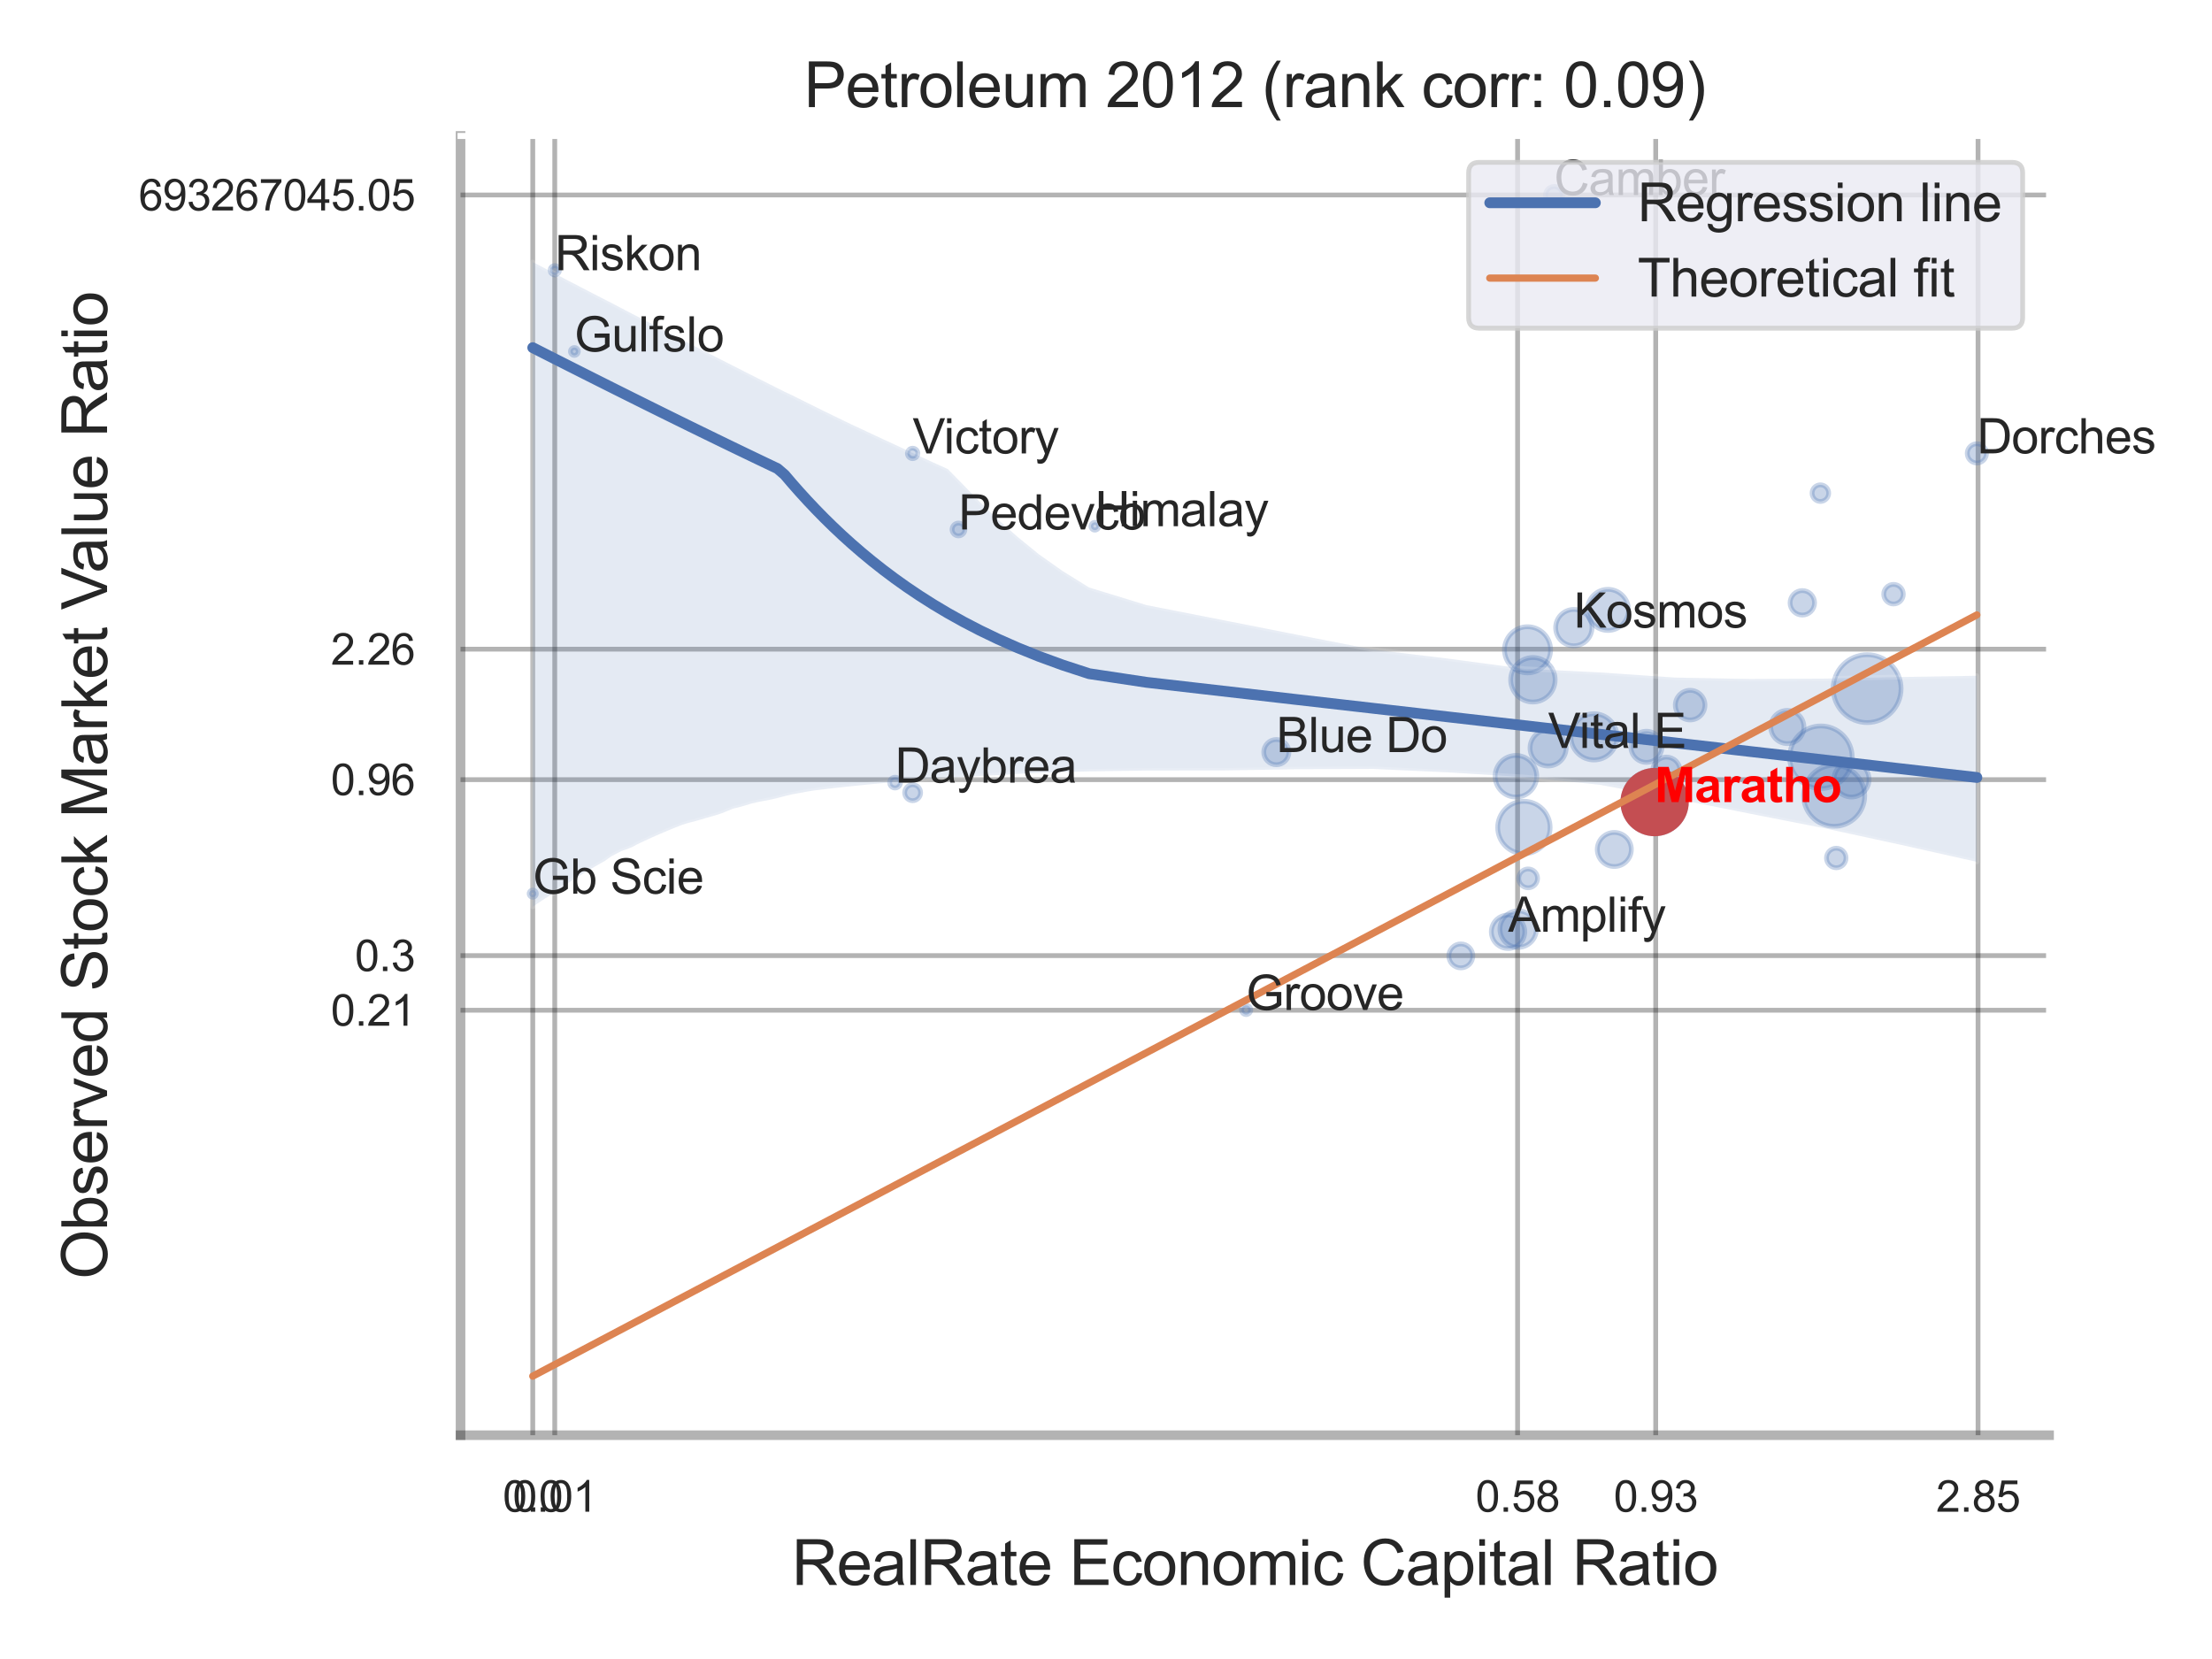 <?xml version="1.0" encoding="utf-8" standalone="no"?>
<!DOCTYPE svg PUBLIC "-//W3C//DTD SVG 1.1//EN"
  "http://www.w3.org/Graphics/SVG/1.1/DTD/svg11.dtd">
<svg xmlns:xlink="http://www.w3.org/1999/xlink" width="460.8pt" height="345.6pt" viewBox="0 0 460.8 345.6" xmlns="http://www.w3.org/2000/svg" version="1.1">
 <defs>
  <style type="text/css">*{stroke-linejoin: round; stroke-linecap: butt}</style>
 </defs>
 <g id="figure_1">
  <g id="patch_1">
   <path d="M 0 345.6 
L 460.8 345.6 
L 460.8 0 
L 0 0 
z
" style="fill: #ffffff"/>
  </g>
  <g id="axes_1">
   <g id="patch_2">
    <path d="M 95.94 298.98 
L 426.858 298.98 
L 426.858 28.32 
L 95.94 28.32 
z
" style="fill: #ffffff"/>
   </g>
   <g id="matplotlib.axis_1">
    <g id="xtick_1">
     <g id="line2d_1">
      <path d="M 110.985 298.98 
L 110.985 28.32 
" clip-path="url(#pbd3064fe2b)" style="fill: none; stroke: #000000; stroke-opacity: 0.3; stroke-linecap: round"/>
     </g>
     <g id="text_1">
      <!-- 0.0 -->
      <g style="fill: #262626" transform="translate(104.73 314.922) scale(0.09 -0.09)">
       <defs>
        <path id="ArialMT-30" d="M 266 2259 
Q 266 3072 433 3567 
Q 600 4063 929 4331 
Q 1259 4600 1759 4600 
Q 2128 4600 2406 4451 
Q 2684 4303 2865 4023 
Q 3047 3744 3150 3342 
Q 3253 2941 3253 2259 
Q 3253 1453 3087 958 
Q 2922 463 2592 192 
Q 2263 -78 1759 -78 
Q 1097 -78 719 397 
Q 266 969 266 2259 
z
M 844 2259 
Q 844 1131 1108 757 
Q 1372 384 1759 384 
Q 2147 384 2411 759 
Q 2675 1134 2675 2259 
Q 2675 3391 2411 3762 
Q 2147 4134 1753 4134 
Q 1366 4134 1134 3806 
Q 844 3388 844 2259 
z
" transform="scale(0.016)"/>
        <path id="ArialMT-2e" d="M 581 0 
L 581 641 
L 1222 641 
L 1222 0 
L 581 0 
z
" transform="scale(0.016)"/>
       </defs>
       <use xlink:href="#ArialMT-30"/>
       <use xlink:href="#ArialMT-2e" x="55.615"/>
       <use xlink:href="#ArialMT-30" x="83.398"/>
      </g>
     </g>
    </g>
    <g id="xtick_2">
     <g id="line2d_2">
      <path d="M 115.565 298.98 
L 115.565 28.32 
" clip-path="url(#pbd3064fe2b)" style="fill: none; stroke: #000000; stroke-opacity: 0.3; stroke-linecap: round"/>
     </g>
     <g id="text_2">
      <!-- 0.01 -->
      <g style="fill: #262626" transform="translate(106.807 314.922) scale(0.09 -0.09)">
       <defs>
        <path id="ArialMT-31" d="M 2384 0 
L 1822 0 
L 1822 3584 
Q 1619 3391 1289 3197 
Q 959 3003 697 2906 
L 697 3450 
Q 1169 3672 1522 3987 
Q 1875 4303 2022 4600 
L 2384 4600 
L 2384 0 
z
" transform="scale(0.016)"/>
       </defs>
       <use xlink:href="#ArialMT-30"/>
       <use xlink:href="#ArialMT-2e" x="55.615"/>
       <use xlink:href="#ArialMT-30" x="83.398"/>
       <use xlink:href="#ArialMT-31" x="139.014"/>
      </g>
     </g>
    </g>
    <g id="xtick_3">
     <g id="line2d_3">
      <path d="M 316.14 298.98 
L 316.14 28.32 
" clip-path="url(#pbd3064fe2b)" style="fill: none; stroke: #000000; stroke-opacity: 0.3; stroke-linecap: round"/>
     </g>
     <g id="text_3">
      <!-- 0.58 -->
      <g style="fill: #262626" transform="translate(307.383 314.922) scale(0.09 -0.09)">
       <defs>
        <path id="ArialMT-35" d="M 266 1200 
L 856 1250 
Q 922 819 1161 601 
Q 1400 384 1738 384 
Q 2144 384 2425 690 
Q 2706 997 2706 1503 
Q 2706 1984 2436 2262 
Q 2166 2541 1728 2541 
Q 1456 2541 1237 2417 
Q 1019 2294 894 2097 
L 366 2166 
L 809 4519 
L 3088 4519 
L 3088 3981 
L 1259 3981 
L 1013 2750 
Q 1425 3038 1878 3038 
Q 2478 3038 2890 2622 
Q 3303 2206 3303 1553 
Q 3303 931 2941 478 
Q 2500 -78 1738 -78 
Q 1113 -78 717 272 
Q 322 622 266 1200 
z
" transform="scale(0.016)"/>
        <path id="ArialMT-38" d="M 1131 2484 
Q 781 2613 612 2850 
Q 444 3088 444 3419 
Q 444 3919 803 4259 
Q 1163 4600 1759 4600 
Q 2359 4600 2725 4251 
Q 3091 3903 3091 3403 
Q 3091 3084 2923 2848 
Q 2756 2613 2416 2484 
Q 2838 2347 3058 2040 
Q 3278 1734 3278 1309 
Q 3278 722 2862 322 
Q 2447 -78 1769 -78 
Q 1091 -78 675 323 
Q 259 725 259 1325 
Q 259 1772 486 2073 
Q 713 2375 1131 2484 
z
M 1019 3438 
Q 1019 3113 1228 2906 
Q 1438 2700 1772 2700 
Q 2097 2700 2305 2904 
Q 2513 3109 2513 3406 
Q 2513 3716 2298 3927 
Q 2084 4138 1766 4138 
Q 1444 4138 1231 3931 
Q 1019 3725 1019 3438 
z
M 838 1322 
Q 838 1081 952 856 
Q 1066 631 1291 507 
Q 1516 384 1775 384 
Q 2178 384 2440 643 
Q 2703 903 2703 1303 
Q 2703 1709 2433 1975 
Q 2163 2241 1756 2241 
Q 1359 2241 1098 1978 
Q 838 1716 838 1322 
z
" transform="scale(0.016)"/>
       </defs>
       <use xlink:href="#ArialMT-30"/>
       <use xlink:href="#ArialMT-2e" x="55.615"/>
       <use xlink:href="#ArialMT-35" x="83.398"/>
       <use xlink:href="#ArialMT-38" x="139.014"/>
      </g>
     </g>
    </g>
    <g id="xtick_4">
     <g id="line2d_4">
      <path d="M 344.917 298.98 
L 344.917 28.32 
" clip-path="url(#pbd3064fe2b)" style="fill: none; stroke: #000000; stroke-opacity: 0.3; stroke-linecap: round"/>
     </g>
     <g id="text_4">
      <!-- 0.93 -->
      <g style="fill: #262626" transform="translate(336.16 314.922) scale(0.09 -0.09)">
       <defs>
        <path id="ArialMT-39" d="M 350 1059 
L 891 1109 
Q 959 728 1153 556 
Q 1347 384 1650 384 
Q 1909 384 2104 503 
Q 2300 622 2425 820 
Q 2550 1019 2634 1356 
Q 2719 1694 2719 2044 
Q 2719 2081 2716 2156 
Q 2547 1888 2255 1720 
Q 1963 1553 1622 1553 
Q 1053 1553 659 1965 
Q 266 2378 266 3053 
Q 266 3750 677 4175 
Q 1088 4600 1706 4600 
Q 2153 4600 2523 4359 
Q 2894 4119 3086 3673 
Q 3278 3228 3278 2384 
Q 3278 1506 3087 986 
Q 2897 466 2520 194 
Q 2144 -78 1638 -78 
Q 1100 -78 759 220 
Q 419 519 350 1059 
z
M 2653 3081 
Q 2653 3566 2395 3850 
Q 2138 4134 1775 4134 
Q 1400 4134 1122 3828 
Q 844 3522 844 3034 
Q 844 2597 1108 2323 
Q 1372 2050 1759 2050 
Q 2150 2050 2401 2323 
Q 2653 2597 2653 3081 
z
" transform="scale(0.016)"/>
        <path id="ArialMT-33" d="M 269 1209 
L 831 1284 
Q 928 806 1161 595 
Q 1394 384 1728 384 
Q 2125 384 2398 659 
Q 2672 934 2672 1341 
Q 2672 1728 2419 1979 
Q 2166 2231 1775 2231 
Q 1616 2231 1378 2169 
L 1441 2663 
Q 1497 2656 1531 2656 
Q 1891 2656 2178 2843 
Q 2466 3031 2466 3422 
Q 2466 3731 2256 3934 
Q 2047 4138 1716 4138 
Q 1388 4138 1169 3931 
Q 950 3725 888 3313 
L 325 3413 
Q 428 3978 793 4289 
Q 1159 4600 1703 4600 
Q 2078 4600 2393 4439 
Q 2709 4278 2876 4000 
Q 3044 3722 3044 3409 
Q 3044 3113 2884 2869 
Q 2725 2625 2413 2481 
Q 2819 2388 3044 2092 
Q 3269 1797 3269 1353 
Q 3269 753 2831 336 
Q 2394 -81 1725 -81 
Q 1122 -81 723 278 
Q 325 638 269 1209 
z
" transform="scale(0.016)"/>
       </defs>
       <use xlink:href="#ArialMT-30"/>
       <use xlink:href="#ArialMT-2e" x="55.615"/>
       <use xlink:href="#ArialMT-39" x="83.398"/>
       <use xlink:href="#ArialMT-33" x="139.014"/>
      </g>
     </g>
    </g>
    <g id="xtick_5">
     <g id="line2d_5">
      <path d="M 412.065 298.98 
L 412.065 28.32 
" clip-path="url(#pbd3064fe2b)" style="fill: none; stroke: #000000; stroke-opacity: 0.3; stroke-linecap: round"/>
     </g>
     <g id="text_5">
      <!-- 2.85 -->
      <g style="fill: #262626" transform="translate(403.307 314.922) scale(0.09 -0.09)">
       <defs>
        <path id="ArialMT-32" d="M 3222 541 
L 3222 0 
L 194 0 
Q 188 203 259 391 
Q 375 700 629 1000 
Q 884 1300 1366 1694 
Q 2113 2306 2375 2664 
Q 2638 3022 2638 3341 
Q 2638 3675 2398 3904 
Q 2159 4134 1775 4134 
Q 1369 4134 1125 3890 
Q 881 3647 878 3216 
L 300 3275 
Q 359 3922 746 4261 
Q 1134 4600 1788 4600 
Q 2447 4600 2831 4234 
Q 3216 3869 3216 3328 
Q 3216 3053 3103 2787 
Q 2991 2522 2730 2228 
Q 2469 1934 1863 1422 
Q 1356 997 1212 845 
Q 1069 694 975 541 
L 3222 541 
z
" transform="scale(0.016)"/>
       </defs>
       <use xlink:href="#ArialMT-32"/>
       <use xlink:href="#ArialMT-2e" x="55.615"/>
       <use xlink:href="#ArialMT-38" x="83.398"/>
       <use xlink:href="#ArialMT-35" x="139.014"/>
      </g>
     </g>
    </g>
    <g id="xtick_6"/>
    <g id="xtick_7"/>
    <g id="xtick_8"/>
    <g id="text_6">
     <!-- RealRate Economic Capital Ratio -->
     <g style="fill: #262626" transform="translate(164.941 330.174) scale(0.13 -0.13)">
      <defs>
       <path id="ArialMT-52" d="M 503 0 
L 503 4581 
L 2534 4581 
Q 3147 4581 3465 4457 
Q 3784 4334 3975 4021 
Q 4166 3709 4166 3331 
Q 4166 2844 3850 2509 
Q 3534 2175 2875 2084 
Q 3116 1969 3241 1856 
Q 3506 1613 3744 1247 
L 4541 0 
L 3778 0 
L 3172 953 
Q 2906 1366 2734 1584 
Q 2563 1803 2427 1890 
Q 2291 1978 2150 2013 
Q 2047 2034 1813 2034 
L 1109 2034 
L 1109 0 
L 503 0 
z
M 1109 2559 
L 2413 2559 
Q 2828 2559 3062 2645 
Q 3297 2731 3419 2920 
Q 3541 3109 3541 3331 
Q 3541 3656 3305 3865 
Q 3069 4075 2559 4075 
L 1109 4075 
L 1109 2559 
z
" transform="scale(0.016)"/>
       <path id="ArialMT-65" d="M 2694 1069 
L 3275 997 
Q 3138 488 2766 206 
Q 2394 -75 1816 -75 
Q 1088 -75 661 373 
Q 234 822 234 1631 
Q 234 2469 665 2931 
Q 1097 3394 1784 3394 
Q 2450 3394 2872 2941 
Q 3294 2488 3294 1666 
Q 3294 1616 3291 1516 
L 816 1516 
Q 847 969 1125 678 
Q 1403 388 1819 388 
Q 2128 388 2347 550 
Q 2566 713 2694 1069 
z
M 847 1978 
L 2700 1978 
Q 2663 2397 2488 2606 
Q 2219 2931 1791 2931 
Q 1403 2931 1139 2672 
Q 875 2413 847 1978 
z
" transform="scale(0.016)"/>
       <path id="ArialMT-61" d="M 2588 409 
Q 2275 144 1986 34 
Q 1697 -75 1366 -75 
Q 819 -75 525 192 
Q 231 459 231 875 
Q 231 1119 342 1320 
Q 453 1522 633 1644 
Q 813 1766 1038 1828 
Q 1203 1872 1538 1913 
Q 2219 1994 2541 2106 
Q 2544 2222 2544 2253 
Q 2544 2597 2384 2738 
Q 2169 2928 1744 2928 
Q 1347 2928 1158 2789 
Q 969 2650 878 2297 
L 328 2372 
Q 403 2725 575 2942 
Q 747 3159 1072 3276 
Q 1397 3394 1825 3394 
Q 2250 3394 2515 3294 
Q 2781 3194 2906 3042 
Q 3031 2891 3081 2659 
Q 3109 2516 3109 2141 
L 3109 1391 
Q 3109 606 3145 398 
Q 3181 191 3288 0 
L 2700 0 
Q 2613 175 2588 409 
z
M 2541 1666 
Q 2234 1541 1622 1453 
Q 1275 1403 1131 1340 
Q 988 1278 909 1158 
Q 831 1038 831 891 
Q 831 666 1001 516 
Q 1172 366 1500 366 
Q 1825 366 2078 508 
Q 2331 650 2450 897 
Q 2541 1088 2541 1459 
L 2541 1666 
z
" transform="scale(0.016)"/>
       <path id="ArialMT-6c" d="M 409 0 
L 409 4581 
L 972 4581 
L 972 0 
L 409 0 
z
" transform="scale(0.016)"/>
       <path id="ArialMT-74" d="M 1650 503 
L 1731 6 
Q 1494 -44 1306 -44 
Q 1000 -44 831 53 
Q 663 150 594 308 
Q 525 466 525 972 
L 525 2881 
L 113 2881 
L 113 3319 
L 525 3319 
L 525 4141 
L 1084 4478 
L 1084 3319 
L 1650 3319 
L 1650 2881 
L 1084 2881 
L 1084 941 
Q 1084 700 1114 631 
Q 1144 563 1211 522 
Q 1278 481 1403 481 
Q 1497 481 1650 503 
z
" transform="scale(0.016)"/>
       <path id="ArialMT-20" transform="scale(0.016)"/>
       <path id="ArialMT-45" d="M 506 0 
L 506 4581 
L 3819 4581 
L 3819 4041 
L 1113 4041 
L 1113 2638 
L 3647 2638 
L 3647 2100 
L 1113 2100 
L 1113 541 
L 3925 541 
L 3925 0 
L 506 0 
z
" transform="scale(0.016)"/>
       <path id="ArialMT-63" d="M 2588 1216 
L 3141 1144 
Q 3050 572 2676 248 
Q 2303 -75 1759 -75 
Q 1078 -75 664 370 
Q 250 816 250 1647 
Q 250 2184 428 2587 
Q 606 2991 970 3192 
Q 1334 3394 1763 3394 
Q 2303 3394 2647 3120 
Q 2991 2847 3088 2344 
L 2541 2259 
Q 2463 2594 2264 2762 
Q 2066 2931 1784 2931 
Q 1359 2931 1093 2626 
Q 828 2322 828 1663 
Q 828 994 1084 691 
Q 1341 388 1753 388 
Q 2084 388 2306 591 
Q 2528 794 2588 1216 
z
" transform="scale(0.016)"/>
       <path id="ArialMT-6f" d="M 213 1659 
Q 213 2581 725 3025 
Q 1153 3394 1769 3394 
Q 2453 3394 2887 2945 
Q 3322 2497 3322 1706 
Q 3322 1066 3130 698 
Q 2938 331 2570 128 
Q 2203 -75 1769 -75 
Q 1072 -75 642 372 
Q 213 819 213 1659 
z
M 791 1659 
Q 791 1022 1069 705 
Q 1347 388 1769 388 
Q 2188 388 2466 706 
Q 2744 1025 2744 1678 
Q 2744 2294 2464 2611 
Q 2184 2928 1769 2928 
Q 1347 2928 1069 2612 
Q 791 2297 791 1659 
z
" transform="scale(0.016)"/>
       <path id="ArialMT-6e" d="M 422 0 
L 422 3319 
L 928 3319 
L 928 2847 
Q 1294 3394 1984 3394 
Q 2284 3394 2536 3286 
Q 2788 3178 2913 3003 
Q 3038 2828 3088 2588 
Q 3119 2431 3119 2041 
L 3119 0 
L 2556 0 
L 2556 2019 
Q 2556 2363 2490 2533 
Q 2425 2703 2258 2804 
Q 2091 2906 1866 2906 
Q 1506 2906 1245 2678 
Q 984 2450 984 1813 
L 984 0 
L 422 0 
z
" transform="scale(0.016)"/>
       <path id="ArialMT-6d" d="M 422 0 
L 422 3319 
L 925 3319 
L 925 2853 
Q 1081 3097 1340 3245 
Q 1600 3394 1931 3394 
Q 2300 3394 2536 3241 
Q 2772 3088 2869 2813 
Q 3263 3394 3894 3394 
Q 4388 3394 4653 3120 
Q 4919 2847 4919 2278 
L 4919 0 
L 4359 0 
L 4359 2091 
Q 4359 2428 4304 2576 
Q 4250 2725 4106 2815 
Q 3963 2906 3769 2906 
Q 3419 2906 3187 2673 
Q 2956 2441 2956 1928 
L 2956 0 
L 2394 0 
L 2394 2156 
Q 2394 2531 2256 2718 
Q 2119 2906 1806 2906 
Q 1569 2906 1367 2781 
Q 1166 2656 1075 2415 
Q 984 2175 984 1722 
L 984 0 
L 422 0 
z
" transform="scale(0.016)"/>
       <path id="ArialMT-69" d="M 425 3934 
L 425 4581 
L 988 4581 
L 988 3934 
L 425 3934 
z
M 425 0 
L 425 3319 
L 988 3319 
L 988 0 
L 425 0 
z
" transform="scale(0.016)"/>
       <path id="ArialMT-43" d="M 3763 1606 
L 4369 1453 
Q 4178 706 3683 314 
Q 3188 -78 2472 -78 
Q 1731 -78 1267 223 
Q 803 525 561 1097 
Q 319 1669 319 2325 
Q 319 3041 592 3573 
Q 866 4106 1370 4382 
Q 1875 4659 2481 4659 
Q 3169 4659 3637 4309 
Q 4106 3959 4291 3325 
L 3694 3184 
Q 3534 3684 3231 3912 
Q 2928 4141 2469 4141 
Q 1941 4141 1586 3887 
Q 1231 3634 1087 3207 
Q 944 2781 944 2328 
Q 944 1744 1114 1308 
Q 1284 872 1643 656 
Q 2003 441 2422 441 
Q 2931 441 3284 734 
Q 3638 1028 3763 1606 
z
" transform="scale(0.016)"/>
       <path id="ArialMT-70" d="M 422 -1272 
L 422 3319 
L 934 3319 
L 934 2888 
Q 1116 3141 1344 3267 
Q 1572 3394 1897 3394 
Q 2322 3394 2647 3175 
Q 2972 2956 3137 2557 
Q 3303 2159 3303 1684 
Q 3303 1175 3120 767 
Q 2938 359 2589 142 
Q 2241 -75 1856 -75 
Q 1575 -75 1351 44 
Q 1128 163 984 344 
L 984 -1272 
L 422 -1272 
z
M 931 1641 
Q 931 1000 1190 694 
Q 1450 388 1819 388 
Q 2194 388 2461 705 
Q 2728 1022 2728 1688 
Q 2728 2322 2467 2637 
Q 2206 2953 1844 2953 
Q 1484 2953 1207 2617 
Q 931 2281 931 1641 
z
" transform="scale(0.016)"/>
      </defs>
      <use xlink:href="#ArialMT-52"/>
      <use xlink:href="#ArialMT-65" x="72.217"/>
      <use xlink:href="#ArialMT-61" x="127.832"/>
      <use xlink:href="#ArialMT-6c" x="183.447"/>
      <use xlink:href="#ArialMT-52" x="205.664"/>
      <use xlink:href="#ArialMT-61" x="277.881"/>
      <use xlink:href="#ArialMT-74" x="333.496"/>
      <use xlink:href="#ArialMT-65" x="361.279"/>
      <use xlink:href="#ArialMT-20" x="416.895"/>
      <use xlink:href="#ArialMT-45" x="444.678"/>
      <use xlink:href="#ArialMT-63" x="511.377"/>
      <use xlink:href="#ArialMT-6f" x="561.377"/>
      <use xlink:href="#ArialMT-6e" x="616.992"/>
      <use xlink:href="#ArialMT-6f" x="672.607"/>
      <use xlink:href="#ArialMT-6d" x="728.223"/>
      <use xlink:href="#ArialMT-69" x="811.523"/>
      <use xlink:href="#ArialMT-63" x="833.74"/>
      <use xlink:href="#ArialMT-20" x="883.74"/>
      <use xlink:href="#ArialMT-43" x="911.523"/>
      <use xlink:href="#ArialMT-61" x="983.74"/>
      <use xlink:href="#ArialMT-70" x="1039.355"/>
      <use xlink:href="#ArialMT-69" x="1094.971"/>
      <use xlink:href="#ArialMT-74" x="1117.188"/>
      <use xlink:href="#ArialMT-61" x="1144.971"/>
      <use xlink:href="#ArialMT-6c" x="1200.586"/>
      <use xlink:href="#ArialMT-20" x="1222.803"/>
      <use xlink:href="#ArialMT-52" x="1250.586"/>
      <use xlink:href="#ArialMT-61" x="1322.803"/>
      <use xlink:href="#ArialMT-74" x="1378.418"/>
      <use xlink:href="#ArialMT-69" x="1406.201"/>
      <use xlink:href="#ArialMT-6f" x="1428.418"/>
     </g>
    </g>
   </g>
   <g id="matplotlib.axis_2">
    <g id="ytick_1">
     <g id="line2d_6">
      <path d="M 95.94 210.451 
L 426.858 210.451 
" clip-path="url(#pbd3064fe2b)" style="fill: none; stroke: #000000; stroke-opacity: 0.3; stroke-linecap: round"/>
     </g>
     <g id="text_7">
      <!-- 0.21 -->
      <g style="fill: #262626" transform="translate(68.925 213.672) scale(0.09 -0.09)">
       <use xlink:href="#ArialMT-30"/>
       <use xlink:href="#ArialMT-2e" x="55.615"/>
       <use xlink:href="#ArialMT-32" x="83.398"/>
       <use xlink:href="#ArialMT-31" x="139.014"/>
      </g>
     </g>
    </g>
    <g id="ytick_2">
     <g id="line2d_7">
      <path d="M 95.94 199.074 
L 426.858 199.074 
" clip-path="url(#pbd3064fe2b)" style="fill: none; stroke: #000000; stroke-opacity: 0.3; stroke-linecap: round"/>
     </g>
     <g id="text_8">
      <!-- 0.3 -->
      <g style="fill: #262626" transform="translate(73.93 202.295) scale(0.09 -0.09)">
       <use xlink:href="#ArialMT-30"/>
       <use xlink:href="#ArialMT-2e" x="55.615"/>
       <use xlink:href="#ArialMT-33" x="83.398"/>
      </g>
     </g>
    </g>
    <g id="ytick_3">
     <g id="line2d_8">
      <path d="M 95.94 162.415 
L 426.858 162.415 
" clip-path="url(#pbd3064fe2b)" style="fill: none; stroke: #000000; stroke-opacity: 0.3; stroke-linecap: round"/>
     </g>
     <g id="text_9">
      <!-- 0.96 -->
      <g style="fill: #262626" transform="translate(68.925 165.636) scale(0.09 -0.09)">
       <defs>
        <path id="ArialMT-36" d="M 3184 3459 
L 2625 3416 
Q 2550 3747 2413 3897 
Q 2184 4138 1850 4138 
Q 1581 4138 1378 3988 
Q 1113 3794 959 3422 
Q 806 3050 800 2363 
Q 1003 2672 1297 2822 
Q 1591 2972 1913 2972 
Q 2475 2972 2870 2558 
Q 3266 2144 3266 1488 
Q 3266 1056 3080 686 
Q 2894 316 2569 119 
Q 2244 -78 1831 -78 
Q 1128 -78 684 439 
Q 241 956 241 2144 
Q 241 3472 731 4075 
Q 1159 4600 1884 4600 
Q 2425 4600 2770 4297 
Q 3116 3994 3184 3459 
z
M 888 1484 
Q 888 1194 1011 928 
Q 1134 663 1356 523 
Q 1578 384 1822 384 
Q 2178 384 2434 671 
Q 2691 959 2691 1453 
Q 2691 1928 2437 2201 
Q 2184 2475 1800 2475 
Q 1419 2475 1153 2201 
Q 888 1928 888 1484 
z
" transform="scale(0.016)"/>
       </defs>
       <use xlink:href="#ArialMT-30"/>
       <use xlink:href="#ArialMT-2e" x="55.615"/>
       <use xlink:href="#ArialMT-39" x="83.398"/>
       <use xlink:href="#ArialMT-36" x="139.014"/>
      </g>
     </g>
    </g>
    <g id="ytick_4">
     <g id="line2d_9">
      <path d="M 95.94 135.236 
L 426.858 135.236 
" clip-path="url(#pbd3064fe2b)" style="fill: none; stroke: #000000; stroke-opacity: 0.3; stroke-linecap: round"/>
     </g>
     <g id="text_10">
      <!-- 2.26 -->
      <g style="fill: #262626" transform="translate(68.925 138.457) scale(0.09 -0.09)">
       <use xlink:href="#ArialMT-32"/>
       <use xlink:href="#ArialMT-2e" x="55.615"/>
       <use xlink:href="#ArialMT-32" x="83.398"/>
       <use xlink:href="#ArialMT-36" x="139.014"/>
      </g>
     </g>
    </g>
    <g id="ytick_5">
     <g id="line2d_10">
      <path d="M 95.94 40.619 
L 426.858 40.619 
" clip-path="url(#pbd3064fe2b)" style="fill: none; stroke: #000000; stroke-opacity: 0.3; stroke-linecap: round"/>
     </g>
     <g id="text_11">
      <!-- 693267045.05 -->
      <g style="fill: #262626" transform="translate(28.886 43.84) scale(0.09 -0.09)">
       <defs>
        <path id="ArialMT-37" d="M 303 3981 
L 303 4522 
L 3269 4522 
L 3269 4084 
Q 2831 3619 2401 2847 
Q 1972 2075 1738 1259 
Q 1569 684 1522 0 
L 944 0 
Q 953 541 1156 1306 
Q 1359 2072 1739 2783 
Q 2119 3494 2547 3981 
L 303 3981 
z
" transform="scale(0.016)"/>
        <path id="ArialMT-34" d="M 2069 0 
L 2069 1097 
L 81 1097 
L 81 1613 
L 2172 4581 
L 2631 4581 
L 2631 1613 
L 3250 1613 
L 3250 1097 
L 2631 1097 
L 2631 0 
L 2069 0 
z
M 2069 1613 
L 2069 3678 
L 634 1613 
L 2069 1613 
z
" transform="scale(0.016)"/>
       </defs>
       <use xlink:href="#ArialMT-36"/>
       <use xlink:href="#ArialMT-39" x="55.615"/>
       <use xlink:href="#ArialMT-33" x="111.23"/>
       <use xlink:href="#ArialMT-32" x="166.846"/>
       <use xlink:href="#ArialMT-36" x="222.461"/>
       <use xlink:href="#ArialMT-37" x="278.076"/>
       <use xlink:href="#ArialMT-30" x="333.691"/>
       <use xlink:href="#ArialMT-34" x="389.307"/>
       <use xlink:href="#ArialMT-35" x="444.922"/>
       <use xlink:href="#ArialMT-2e" x="500.537"/>
       <use xlink:href="#ArialMT-30" x="528.32"/>
       <use xlink:href="#ArialMT-35" x="583.936"/>
      </g>
     </g>
    </g>
    <g id="ytick_6"/>
    <g id="ytick_7"/>
    <g id="ytick_8"/>
    <g id="ytick_9"/>
    <g id="ytick_10"/>
    <g id="text_12">
     <!-- Observed Stock Market Value Ratio -->
     <g style="fill: #262626" transform="translate(22.303 266.489) rotate(-90) scale(0.13 -0.13)">
      <defs>
       <path id="ArialMT-4f" d="M 309 2231 
Q 309 3372 921 4017 
Q 1534 4663 2503 4663 
Q 3138 4663 3647 4359 
Q 4156 4056 4423 3514 
Q 4691 2972 4691 2284 
Q 4691 1588 4409 1038 
Q 4128 488 3612 205 
Q 3097 -78 2500 -78 
Q 1853 -78 1343 234 
Q 834 547 571 1087 
Q 309 1628 309 2231 
z
M 934 2222 
Q 934 1394 1379 917 
Q 1825 441 2497 441 
Q 3181 441 3623 922 
Q 4066 1403 4066 2288 
Q 4066 2847 3877 3264 
Q 3688 3681 3323 3911 
Q 2959 4141 2506 4141 
Q 1863 4141 1398 3698 
Q 934 3256 934 2222 
z
" transform="scale(0.016)"/>
       <path id="ArialMT-62" d="M 941 0 
L 419 0 
L 419 4581 
L 981 4581 
L 981 2947 
Q 1338 3394 1891 3394 
Q 2197 3394 2470 3270 
Q 2744 3147 2920 2923 
Q 3097 2700 3197 2384 
Q 3297 2069 3297 1709 
Q 3297 856 2875 390 
Q 2453 -75 1863 -75 
Q 1275 -75 941 416 
L 941 0 
z
M 934 1684 
Q 934 1088 1097 822 
Q 1363 388 1816 388 
Q 2184 388 2453 708 
Q 2722 1028 2722 1663 
Q 2722 2313 2464 2622 
Q 2206 2931 1841 2931 
Q 1472 2931 1203 2611 
Q 934 2291 934 1684 
z
" transform="scale(0.016)"/>
       <path id="ArialMT-73" d="M 197 991 
L 753 1078 
Q 800 744 1014 566 
Q 1228 388 1613 388 
Q 2000 388 2187 545 
Q 2375 703 2375 916 
Q 2375 1106 2209 1216 
Q 2094 1291 1634 1406 
Q 1016 1563 777 1677 
Q 538 1791 414 1992 
Q 291 2194 291 2438 
Q 291 2659 392 2848 
Q 494 3038 669 3163 
Q 800 3259 1026 3326 
Q 1253 3394 1513 3394 
Q 1903 3394 2198 3281 
Q 2494 3169 2634 2976 
Q 2775 2784 2828 2463 
L 2278 2388 
Q 2241 2644 2061 2787 
Q 1881 2931 1553 2931 
Q 1166 2931 1000 2803 
Q 834 2675 834 2503 
Q 834 2394 903 2306 
Q 972 2216 1119 2156 
Q 1203 2125 1616 2013 
Q 2213 1853 2448 1751 
Q 2684 1650 2818 1456 
Q 2953 1263 2953 975 
Q 2953 694 2789 445 
Q 2625 197 2315 61 
Q 2006 -75 1616 -75 
Q 969 -75 630 194 
Q 291 463 197 991 
z
" transform="scale(0.016)"/>
       <path id="ArialMT-72" d="M 416 0 
L 416 3319 
L 922 3319 
L 922 2816 
Q 1116 3169 1280 3281 
Q 1444 3394 1641 3394 
Q 1925 3394 2219 3213 
L 2025 2691 
Q 1819 2813 1613 2813 
Q 1428 2813 1281 2702 
Q 1134 2591 1072 2394 
Q 978 2094 978 1738 
L 978 0 
L 416 0 
z
" transform="scale(0.016)"/>
       <path id="ArialMT-76" d="M 1344 0 
L 81 3319 
L 675 3319 
L 1388 1331 
Q 1503 1009 1600 663 
Q 1675 925 1809 1294 
L 2547 3319 
L 3125 3319 
L 1869 0 
L 1344 0 
z
" transform="scale(0.016)"/>
       <path id="ArialMT-64" d="M 2575 0 
L 2575 419 
Q 2259 -75 1647 -75 
Q 1250 -75 917 144 
Q 584 363 401 755 
Q 219 1147 219 1656 
Q 219 2153 384 2558 
Q 550 2963 881 3178 
Q 1213 3394 1622 3394 
Q 1922 3394 2156 3267 
Q 2391 3141 2538 2938 
L 2538 4581 
L 3097 4581 
L 3097 0 
L 2575 0 
z
M 797 1656 
Q 797 1019 1065 703 
Q 1334 388 1700 388 
Q 2069 388 2326 689 
Q 2584 991 2584 1609 
Q 2584 2291 2321 2609 
Q 2059 2928 1675 2928 
Q 1300 2928 1048 2622 
Q 797 2316 797 1656 
z
" transform="scale(0.016)"/>
       <path id="ArialMT-53" d="M 288 1472 
L 859 1522 
Q 900 1178 1048 958 
Q 1197 738 1509 602 
Q 1822 466 2213 466 
Q 2559 466 2825 569 
Q 3091 672 3220 851 
Q 3350 1031 3350 1244 
Q 3350 1459 3225 1620 
Q 3100 1781 2813 1891 
Q 2628 1963 1997 2114 
Q 1366 2266 1113 2400 
Q 784 2572 623 2826 
Q 463 3081 463 3397 
Q 463 3744 659 4045 
Q 856 4347 1234 4503 
Q 1613 4659 2075 4659 
Q 2584 4659 2973 4495 
Q 3363 4331 3572 4012 
Q 3781 3694 3797 3291 
L 3216 3247 
Q 3169 3681 2898 3903 
Q 2628 4125 2100 4125 
Q 1550 4125 1298 3923 
Q 1047 3722 1047 3438 
Q 1047 3191 1225 3031 
Q 1400 2872 2139 2705 
Q 2878 2538 3153 2413 
Q 3553 2228 3743 1945 
Q 3934 1663 3934 1294 
Q 3934 928 3725 604 
Q 3516 281 3123 101 
Q 2731 -78 2241 -78 
Q 1619 -78 1198 103 
Q 778 284 539 648 
Q 300 1013 288 1472 
z
" transform="scale(0.016)"/>
       <path id="ArialMT-6b" d="M 425 0 
L 425 4581 
L 988 4581 
L 988 1969 
L 2319 3319 
L 3047 3319 
L 1778 2088 
L 3175 0 
L 2481 0 
L 1384 1697 
L 988 1316 
L 988 0 
L 425 0 
z
" transform="scale(0.016)"/>
       <path id="ArialMT-4d" d="M 475 0 
L 475 4581 
L 1388 4581 
L 2472 1338 
Q 2622 884 2691 659 
Q 2769 909 2934 1394 
L 4031 4581 
L 4847 4581 
L 4847 0 
L 4263 0 
L 4263 3834 
L 2931 0 
L 2384 0 
L 1059 3900 
L 1059 0 
L 475 0 
z
" transform="scale(0.016)"/>
       <path id="ArialMT-56" d="M 1803 0 
L 28 4581 
L 684 4581 
L 1875 1253 
Q 2019 853 2116 503 
Q 2222 878 2363 1253 
L 3600 4581 
L 4219 4581 
L 2425 0 
L 1803 0 
z
" transform="scale(0.016)"/>
       <path id="ArialMT-75" d="M 2597 0 
L 2597 488 
Q 2209 -75 1544 -75 
Q 1250 -75 995 37 
Q 741 150 617 320 
Q 494 491 444 738 
Q 409 903 409 1263 
L 409 3319 
L 972 3319 
L 972 1478 
Q 972 1038 1006 884 
Q 1059 663 1231 536 
Q 1403 409 1656 409 
Q 1909 409 2131 539 
Q 2353 669 2445 892 
Q 2538 1116 2538 1541 
L 2538 3319 
L 3100 3319 
L 3100 0 
L 2597 0 
z
" transform="scale(0.016)"/>
      </defs>
      <use xlink:href="#ArialMT-4f"/>
      <use xlink:href="#ArialMT-62" x="77.783"/>
      <use xlink:href="#ArialMT-73" x="133.398"/>
      <use xlink:href="#ArialMT-65" x="183.398"/>
      <use xlink:href="#ArialMT-72" x="239.014"/>
      <use xlink:href="#ArialMT-76" x="272.314"/>
      <use xlink:href="#ArialMT-65" x="322.314"/>
      <use xlink:href="#ArialMT-64" x="377.93"/>
      <use xlink:href="#ArialMT-20" x="433.545"/>
      <use xlink:href="#ArialMT-53" x="461.328"/>
      <use xlink:href="#ArialMT-74" x="528.027"/>
      <use xlink:href="#ArialMT-6f" x="555.811"/>
      <use xlink:href="#ArialMT-63" x="611.426"/>
      <use xlink:href="#ArialMT-6b" x="661.426"/>
      <use xlink:href="#ArialMT-20" x="711.426"/>
      <use xlink:href="#ArialMT-4d" x="739.209"/>
      <use xlink:href="#ArialMT-61" x="822.51"/>
      <use xlink:href="#ArialMT-72" x="878.125"/>
      <use xlink:href="#ArialMT-6b" x="911.426"/>
      <use xlink:href="#ArialMT-65" x="961.426"/>
      <use xlink:href="#ArialMT-74" x="1017.041"/>
      <use xlink:href="#ArialMT-20" x="1044.824"/>
      <use xlink:href="#ArialMT-56" x="1072.607"/>
      <use xlink:href="#ArialMT-61" x="1131.932"/>
      <use xlink:href="#ArialMT-6c" x="1187.547"/>
      <use xlink:href="#ArialMT-75" x="1209.764"/>
      <use xlink:href="#ArialMT-65" x="1265.379"/>
      <use xlink:href="#ArialMT-20" x="1320.994"/>
      <use xlink:href="#ArialMT-52" x="1348.777"/>
      <use xlink:href="#ArialMT-61" x="1420.994"/>
      <use xlink:href="#ArialMT-74" x="1476.609"/>
      <use xlink:href="#ArialMT-69" x="1504.393"/>
      <use xlink:href="#ArialMT-6f" x="1526.609"/>
     </g>
    </g>
   </g>
   <g id="PathCollection_1">
    <path d="M 318.213 140.173 
C 319.488 140.173 320.71 139.666 321.612 138.765 
C 322.513 137.864 323.019 136.641 323.019 135.367 
C 323.019 134.092 322.513 132.87 321.612 131.968 
C 320.71 131.067 319.488 130.561 318.213 130.561 
C 316.939 130.561 315.716 131.067 314.815 131.968 
C 313.914 132.87 313.407 134.092 313.407 135.367 
C 313.407 136.641 313.914 137.864 314.815 138.765 
C 315.716 139.666 316.939 140.173 318.213 140.173 
z
" clip-path="url(#pbd3064fe2b)" style="fill: #4c72b0; fill-opacity: 0.3; stroke: #4c72b0; stroke-opacity: 0.3"/>
    <path d="M 318.34 184.943 
C 318.86 184.943 319.36 184.737 319.728 184.368 
C 320.096 184 320.303 183.501 320.303 182.98 
C 320.303 182.459 320.096 181.96 319.728 181.592 
C 319.36 181.223 318.86 181.017 318.34 181.017 
C 317.819 181.017 317.32 181.223 316.951 181.592 
C 316.583 181.96 316.376 182.459 316.376 182.98 
C 316.376 183.501 316.583 184 316.951 184.368 
C 317.32 184.737 317.819 184.943 318.34 184.943 
z
" clip-path="url(#pbd3064fe2b)" style="fill: #4c72b0; fill-opacity: 0.3; stroke: #4c72b0; stroke-opacity: 0.3"/>
    <path d="M 316.268 197.353 
C 317.277 197.353 318.245 196.952 318.958 196.239 
C 319.671 195.525 320.072 194.558 320.072 193.549 
C 320.072 192.54 319.671 191.573 318.958 190.859 
C 318.245 190.146 317.277 189.745 316.268 189.745 
C 315.26 189.745 314.292 190.146 313.579 190.859 
C 312.865 191.573 312.464 192.54 312.464 193.549 
C 312.464 194.558 312.865 195.525 313.579 196.239 
C 314.292 196.952 315.26 197.353 316.268 197.353 
z
" clip-path="url(#pbd3064fe2b)" style="fill: #4c72b0; fill-opacity: 0.3; stroke: #4c72b0; stroke-opacity: 0.3"/>
    <path d="M 332.059 158.316 
C 333.336 158.316 334.562 157.808 335.465 156.905 
C 336.368 156.002 336.876 154.776 336.876 153.499 
C 336.876 152.221 336.368 150.996 335.465 150.093 
C 334.562 149.189 333.336 148.682 332.059 148.682 
C 330.781 148.682 329.556 149.189 328.653 150.093 
C 327.749 150.996 327.242 152.221 327.242 153.499 
C 327.242 154.776 327.749 156.002 328.653 156.905 
C 329.556 157.808 330.781 158.316 332.059 158.316 
z
" clip-path="url(#pbd3064fe2b)" style="fill: #4c72b0; fill-opacity: 0.3; stroke: #4c72b0; stroke-opacity: 0.3"/>
    <path d="M 304.317 201.632 
C 304.98 201.632 305.616 201.368 306.084 200.9 
C 306.553 200.431 306.817 199.795 306.817 199.132 
C 306.817 198.469 306.553 197.833 306.084 197.364 
C 305.616 196.895 304.98 196.632 304.317 196.632 
C 303.654 196.632 303.018 196.895 302.549 197.364 
C 302.08 197.833 301.817 198.469 301.817 199.132 
C 301.817 199.795 302.08 200.431 302.549 200.9 
C 303.018 201.368 303.654 201.632 304.317 201.632 
z
" clip-path="url(#pbd3064fe2b)" style="fill: #4c72b0; fill-opacity: 0.3; stroke: #4c72b0; stroke-opacity: 0.3"/>
    <path d="M 382.525 180.769 
C 383.064 180.769 383.582 180.555 383.963 180.173 
C 384.344 179.792 384.559 179.274 384.559 178.735 
C 384.559 178.196 384.344 177.678 383.963 177.297 
C 383.582 176.916 383.064 176.701 382.525 176.701 
C 381.985 176.701 381.468 176.916 381.087 177.297 
C 380.705 177.678 380.491 178.196 380.491 178.735 
C 380.491 179.274 380.705 179.792 381.087 180.173 
C 381.468 180.555 381.985 180.769 382.525 180.769 
z
" clip-path="url(#pbd3064fe2b)" style="fill: #4c72b0; fill-opacity: 0.3; stroke: #4c72b0; stroke-opacity: 0.3"/>
    <path d="M 344.682 173.704 
C 346.437 173.704 348.12 173.007 349.361 171.766 
C 350.602 170.525 351.299 168.842 351.299 167.087 
C 351.299 165.333 350.602 163.65 349.361 162.409 
C 348.12 161.168 346.437 160.471 344.682 160.471 
C 342.928 160.471 341.245 161.168 340.004 162.409 
C 338.763 163.65 338.066 165.333 338.066 167.087 
C 338.066 168.842 338.763 170.525 340.004 171.766 
C 341.245 173.007 342.928 173.704 344.682 173.704 
z
" clip-path="url(#pbd3064fe2b)" style="fill: #4c72b0; fill-opacity: 0.3; stroke: #4c72b0; stroke-opacity: 0.3"/>
    <path d="M 394.455 125.819 
C 394.996 125.819 395.515 125.604 395.898 125.221 
C 396.281 124.838 396.496 124.319 396.496 123.778 
C 396.496 123.237 396.281 122.717 395.898 122.335 
C 395.515 121.952 394.996 121.737 394.455 121.737 
C 393.914 121.737 393.394 121.952 393.012 122.335 
C 392.629 122.717 392.414 123.237 392.414 123.778 
C 392.414 124.319 392.629 124.838 393.012 125.221 
C 393.394 125.604 393.914 125.819 394.455 125.819 
z
" clip-path="url(#pbd3064fe2b)" style="fill: #4c72b0; fill-opacity: 0.3; stroke: #4c72b0; stroke-opacity: 0.3"/>
    <path d="M 319.332 146.244 
C 320.56 146.244 321.739 145.756 322.607 144.887 
C 323.476 144.018 323.964 142.84 323.964 141.612 
C 323.964 140.383 323.476 139.205 322.607 138.336 
C 321.739 137.468 320.56 136.98 319.332 136.98 
C 318.103 136.98 316.925 137.468 316.057 138.336 
C 315.188 139.205 314.7 140.383 314.7 141.612 
C 314.7 142.84 315.188 144.018 316.057 144.887 
C 316.925 145.756 318.103 146.244 319.332 146.244 
z
" clip-path="url(#pbd3064fe2b)" style="fill: #4c72b0; fill-opacity: 0.3; stroke: #4c72b0; stroke-opacity: 0.3"/>
    <path d="M 190.12 95.543 
C 190.408 95.543 190.684 95.429 190.888 95.225 
C 191.091 95.021 191.206 94.745 191.206 94.457 
C 191.206 94.169 191.091 93.893 190.888 93.689 
C 190.684 93.485 190.408 93.371 190.12 93.371 
C 189.831 93.371 189.555 93.485 189.352 93.689 
C 189.148 93.893 189.033 94.169 189.033 94.457 
C 189.033 94.745 189.148 95.021 189.352 95.225 
C 189.555 95.429 189.831 95.543 190.12 95.543 
z
" clip-path="url(#pbd3064fe2b)" style="fill: #4c72b0; fill-opacity: 0.3; stroke: #4c72b0; stroke-opacity: 0.3"/>
    <path d="M 379.329 164.268 
C 381.058 164.268 382.717 163.581 383.939 162.359 
C 385.162 161.136 385.849 159.478 385.849 157.749 
C 385.849 156.02 385.162 154.362 383.939 153.139 
C 382.717 151.916 381.058 151.23 379.329 151.23 
C 377.6 151.23 375.942 151.916 374.719 153.139 
C 373.497 154.362 372.81 156.02 372.81 157.749 
C 372.81 159.478 373.497 161.136 374.719 162.359 
C 375.942 163.581 377.6 164.268 379.329 164.268 
z
" clip-path="url(#pbd3064fe2b)" style="fill: #4c72b0; fill-opacity: 0.3; stroke: #4c72b0; stroke-opacity: 0.3"/>
    <path d="M 265.888 159.303 
C 266.584 159.303 267.252 159.026 267.744 158.534 
C 268.237 158.041 268.513 157.374 268.513 156.677 
C 268.513 155.981 268.237 155.314 267.744 154.821 
C 267.252 154.329 266.584 154.052 265.888 154.052 
C 265.192 154.052 264.524 154.329 264.032 154.821 
C 263.539 155.314 263.263 155.981 263.263 156.677 
C 263.263 157.374 263.539 158.041 264.032 158.534 
C 264.524 159.026 265.192 159.303 265.888 159.303 
z
" clip-path="url(#pbd3064fe2b)" style="fill: #4c72b0; fill-opacity: 0.3; stroke: #4c72b0; stroke-opacity: 0.3"/>
    <path d="M 388.958 150.526 
C 390.834 150.526 392.632 149.781 393.958 148.454 
C 395.284 147.128 396.029 145.33 396.029 143.454 
C 396.029 141.579 395.284 139.781 393.958 138.454 
C 392.632 137.128 390.834 136.383 388.958 136.383 
C 387.083 136.383 385.284 137.128 383.958 138.454 
C 382.632 139.781 381.887 141.579 381.887 143.454 
C 381.887 145.33 382.632 147.128 383.958 148.454 
C 385.284 149.781 387.083 150.526 388.958 150.526 
z
" clip-path="url(#pbd3064fe2b)" style="fill: #4c72b0; fill-opacity: 0.3; stroke: #4c72b0; stroke-opacity: 0.3"/>
    <path d="M 336.289 180.51 
C 337.23 180.51 338.133 180.137 338.798 179.471 
C 339.464 178.806 339.837 177.903 339.837 176.962 
C 339.837 176.021 339.464 175.118 338.798 174.453 
C 338.133 173.788 337.23 173.414 336.289 173.414 
C 335.348 173.414 334.445 173.788 333.78 174.453 
C 333.115 175.118 332.741 176.021 332.741 176.962 
C 332.741 177.903 333.115 178.806 333.78 179.471 
C 334.445 180.137 335.348 180.51 336.289 180.51 
z
" clip-path="url(#pbd3064fe2b)" style="fill: #4c72b0; fill-opacity: 0.3; stroke: #4c72b0; stroke-opacity: 0.3"/>
    <path d="M 334.968 131.334 
C 336.104 131.334 337.193 130.883 337.997 130.08 
C 338.8 129.277 339.251 128.187 339.251 127.052 
C 339.251 125.916 338.8 124.826 337.997 124.023 
C 337.193 123.22 336.104 122.769 334.968 122.769 
C 333.833 122.769 332.743 123.22 331.94 124.023 
C 331.137 124.826 330.686 125.916 330.686 127.052 
C 330.686 128.187 331.137 129.277 331.94 130.08 
C 332.743 130.883 333.833 131.334 334.968 131.334 
z
" clip-path="url(#pbd3064fe2b)" style="fill: #4c72b0; fill-opacity: 0.3; stroke: #4c72b0; stroke-opacity: 0.3"/>
    <path d="M 315.796 166.042 
C 316.946 166.042 318.049 165.585 318.862 164.772 
C 319.675 163.959 320.132 162.856 320.132 161.707 
C 320.132 160.557 319.675 159.454 318.862 158.641 
C 318.049 157.828 316.946 157.372 315.796 157.372 
C 314.647 157.372 313.544 157.828 312.731 158.641 
C 311.918 159.454 311.461 160.557 311.461 161.707 
C 311.461 162.856 311.918 163.959 312.731 164.772 
C 313.544 165.585 314.647 166.042 315.796 166.042 
z
" clip-path="url(#pbd3064fe2b)" style="fill: #4c72b0; fill-opacity: 0.3; stroke: #4c72b0; stroke-opacity: 0.3"/>
    <path d="M 375.456 128.131 
C 376.133 128.131 376.782 127.862 377.26 127.383 
C 377.739 126.905 378.008 126.256 378.008 125.579 
C 378.008 124.903 377.739 124.254 377.26 123.775 
C 376.782 123.297 376.133 123.028 375.456 123.028 
C 374.78 123.028 374.131 123.297 373.652 123.775 
C 373.174 124.254 372.905 124.903 372.905 125.579 
C 372.905 126.256 373.174 126.905 373.652 127.383 
C 374.131 127.862 374.78 128.131 375.456 128.131 
z
" clip-path="url(#pbd3064fe2b)" style="fill: #4c72b0; fill-opacity: 0.3; stroke: #4c72b0; stroke-opacity: 0.3"/>
    <path d="M 259.592 211.352 
C 259.847 211.352 260.091 211.251 260.271 211.071 
C 260.451 210.891 260.553 210.646 260.553 210.391 
C 260.553 210.137 260.451 209.892 260.271 209.712 
C 260.091 209.532 259.847 209.43 259.592 209.43 
C 259.337 209.43 259.092 209.532 258.912 209.712 
C 258.732 209.892 258.631 210.137 258.631 210.391 
C 258.631 210.646 258.732 210.891 258.912 211.071 
C 259.092 211.251 259.337 211.352 259.592 211.352 
z
" clip-path="url(#pbd3064fe2b)" style="fill: #4c72b0; fill-opacity: 0.3; stroke: #4c72b0; stroke-opacity: 0.3"/>
    <path d="M 379.218 104.46 
C 379.677 104.46 380.117 104.278 380.442 103.953 
C 380.767 103.628 380.949 103.188 380.949 102.729 
C 380.949 102.27 380.767 101.829 380.442 101.505 
C 380.117 101.18 379.677 100.997 379.218 100.997 
C 378.759 100.997 378.318 101.18 377.994 101.505 
C 377.669 101.829 377.486 102.27 377.486 102.729 
C 377.486 103.188 377.669 103.628 377.994 103.953 
C 378.318 104.278 378.759 104.46 379.218 104.46 
z
" clip-path="url(#pbd3064fe2b)" style="fill: #4c72b0; fill-opacity: 0.3; stroke: #4c72b0; stroke-opacity: 0.3"/>
    <path d="M 317.458 177.841 
C 318.906 177.841 320.296 177.265 321.32 176.241 
C 322.344 175.217 322.92 173.827 322.92 172.379 
C 322.92 170.93 322.344 169.541 321.32 168.517 
C 320.296 167.492 318.906 166.917 317.458 166.917 
C 316.009 166.917 314.62 167.492 313.596 168.517 
C 312.572 169.541 311.996 170.93 311.996 172.379 
C 311.996 173.827 312.572 175.217 313.596 176.241 
C 314.62 177.265 316.009 177.841 317.458 177.841 
z
" clip-path="url(#pbd3064fe2b)" style="fill: #4c72b0; fill-opacity: 0.3; stroke: #4c72b0; stroke-opacity: 0.3"/>
    <path d="M 382.085 172.14 
C 383.773 172.14 385.393 171.469 386.587 170.275 
C 387.781 169.081 388.452 167.461 388.452 165.772 
C 388.452 164.083 387.781 162.464 386.587 161.27 
C 385.393 160.076 383.773 159.405 382.085 159.405 
C 380.396 159.405 378.776 160.076 377.582 161.27 
C 376.388 162.464 375.717 164.083 375.717 165.772 
C 375.717 167.461 376.388 169.081 377.582 170.275 
C 378.776 171.469 380.396 172.14 382.085 172.14 
z
" clip-path="url(#pbd3064fe2b)" style="fill: #4c72b0; fill-opacity: 0.3; stroke: #4c72b0; stroke-opacity: 0.3"/>
    <path d="M 342.977 158.814 
C 343.836 158.814 344.661 158.472 345.268 157.865 
C 345.876 157.257 346.217 156.433 346.217 155.573 
C 346.217 154.714 345.876 153.89 345.268 153.282 
C 344.661 152.674 343.836 152.333 342.977 152.333 
C 342.117 152.333 341.293 152.674 340.685 153.282 
C 340.078 153.89 339.736 154.714 339.736 155.573 
C 339.736 156.433 340.078 157.257 340.685 157.865 
C 341.293 158.472 342.117 158.814 342.977 158.814 
z
" clip-path="url(#pbd3064fe2b)" style="fill: #4c72b0; fill-opacity: 0.3; stroke: #4c72b0; stroke-opacity: 0.3"/>
    <path d="M 199.668 111.638 
C 200.023 111.638 200.364 111.497 200.615 111.246 
C 200.866 110.995 201.007 110.655 201.007 110.3 
C 201.007 109.945 200.866 109.604 200.615 109.353 
C 200.364 109.102 200.023 108.961 199.668 108.961 
C 199.313 108.961 198.973 109.102 198.722 109.353 
C 198.471 109.604 198.33 109.945 198.33 110.3 
C 198.33 110.655 198.471 110.995 198.722 111.246 
C 198.973 111.497 199.313 111.638 199.668 111.638 
z
" clip-path="url(#pbd3064fe2b)" style="fill: #4c72b0; fill-opacity: 0.3; stroke: #4c72b0; stroke-opacity: 0.3"/>
    <path d="M 190.12 166.794 
C 190.561 166.794 190.984 166.618 191.296 166.306 
C 191.608 165.994 191.783 165.571 191.783 165.13 
C 191.783 164.688 191.608 164.265 191.296 163.953 
C 190.984 163.641 190.561 163.466 190.12 163.466 
C 189.678 163.466 189.255 163.641 188.943 163.953 
C 188.631 164.265 188.456 164.688 188.456 165.13 
C 188.456 165.571 188.631 165.994 188.943 166.306 
C 189.255 166.618 189.678 166.794 190.12 166.794 
z
" clip-path="url(#pbd3064fe2b)" style="fill: #4c72b0; fill-opacity: 0.3; stroke: #4c72b0; stroke-opacity: 0.3"/>
    <path d="M 186.454 164.152 
C 186.751 164.152 187.036 164.033 187.246 163.823 
C 187.456 163.613 187.575 163.328 187.575 163.031 
C 187.575 162.733 187.456 162.448 187.246 162.238 
C 187.036 162.028 186.751 161.91 186.454 161.91 
C 186.156 161.91 185.871 162.028 185.661 162.238 
C 185.451 162.448 185.333 162.733 185.333 163.031 
C 185.333 163.328 185.451 163.613 185.661 163.823 
C 185.871 164.033 186.156 164.152 186.454 164.152 
z
" clip-path="url(#pbd3064fe2b)" style="fill: #4c72b0; fill-opacity: 0.3; stroke: #4c72b0; stroke-opacity: 0.3"/>
    <path d="M 110.982 186.91 
C 111.179 186.91 111.369 186.832 111.508 186.692 
C 111.648 186.552 111.726 186.363 111.726 186.166 
C 111.726 185.968 111.648 185.779 111.508 185.639 
C 111.369 185.499 111.179 185.421 110.982 185.421 
C 110.784 185.421 110.595 185.499 110.455 185.639 
C 110.315 185.779 110.237 185.968 110.237 186.166 
C 110.237 186.363 110.315 186.552 110.455 186.692 
C 110.595 186.832 110.784 186.91 110.982 186.91 
z
" clip-path="url(#pbd3064fe2b)" style="fill: #4c72b0; fill-opacity: 0.3; stroke: #4c72b0; stroke-opacity: 0.3"/>
    <path d="M 411.816 96.449 
C 412.348 96.449 412.858 96.238 413.234 95.862 
C 413.61 95.486 413.821 94.976 413.821 94.444 
C 413.821 93.912 413.61 93.402 413.234 93.026 
C 412.858 92.65 412.348 92.439 411.816 92.439 
C 411.284 92.439 410.774 92.65 410.398 93.026 
C 410.022 93.402 409.811 93.912 409.811 94.444 
C 409.811 94.976 410.022 95.486 410.398 95.862 
C 410.774 96.238 411.284 96.449 411.816 96.449 
z
" clip-path="url(#pbd3064fe2b)" style="fill: #4c72b0; fill-opacity: 0.3; stroke: #4c72b0; stroke-opacity: 0.3"/>
    <path d="M 372.333 154.905 
C 373.25 154.905 374.13 154.541 374.778 153.893 
C 375.427 153.244 375.791 152.365 375.791 151.448 
C 375.791 150.531 375.427 149.651 374.778 149.003 
C 374.13 148.355 373.25 147.99 372.333 147.99 
C 371.416 147.99 370.537 148.355 369.888 149.003 
C 369.24 149.651 368.876 150.531 368.876 151.448 
C 368.876 152.365 369.24 153.244 369.888 153.893 
C 370.537 154.541 371.416 154.905 372.333 154.905 
z
" clip-path="url(#pbd3064fe2b)" style="fill: #4c72b0; fill-opacity: 0.3; stroke: #4c72b0; stroke-opacity: 0.3"/>
    <path d="M 385.697 166.035 
C 386.668 166.035 387.6 165.649 388.287 164.962 
C 388.974 164.275 389.359 163.343 389.359 162.372 
C 389.359 161.401 388.974 160.469 388.287 159.782 
C 387.6 159.095 386.668 158.709 385.697 158.709 
C 384.726 158.709 383.794 159.095 383.107 159.782 
C 382.42 160.469 382.034 161.401 382.034 162.372 
C 382.034 163.343 382.42 164.275 383.107 164.962 
C 383.794 165.649 384.726 166.035 385.697 166.035 
z
" clip-path="url(#pbd3064fe2b)" style="fill: #4c72b0; fill-opacity: 0.3; stroke: #4c72b0; stroke-opacity: 0.3"/>
    <path d="M 323.742 42.399 
C 324.213 42.399 324.665 42.212 324.998 41.879 
C 325.331 41.546 325.518 41.094 325.518 40.623 
C 325.518 40.152 325.331 39.7 324.998 39.367 
C 324.665 39.034 324.213 38.847 323.742 38.847 
C 323.271 38.847 322.819 39.034 322.486 39.367 
C 322.153 39.7 321.966 40.152 321.966 40.623 
C 321.966 41.094 322.153 41.546 322.486 41.879 
C 322.819 42.212 323.271 42.399 323.742 42.399 
z
" clip-path="url(#pbd3064fe2b)" style="fill: #4c72b0; fill-opacity: 0.3; stroke: #4c72b0; stroke-opacity: 0.3"/>
    <path d="M 119.652 74.035 
C 119.869 74.035 120.076 73.949 120.229 73.796 
C 120.382 73.643 120.468 73.435 120.468 73.219 
C 120.468 73.002 120.382 72.795 120.229 72.642 
C 120.076 72.489 119.869 72.403 119.652 72.403 
C 119.436 72.403 119.228 72.489 119.075 72.642 
C 118.922 72.795 118.836 73.002 118.836 73.219 
C 118.836 73.435 118.922 73.643 119.075 73.796 
C 119.228 73.949 119.436 74.035 119.652 74.035 
z
" clip-path="url(#pbd3064fe2b)" style="fill: #4c72b0; fill-opacity: 0.3; stroke: #4c72b0; stroke-opacity: 0.3"/>
    <path d="M 228.077 110.436 
C 228.293 110.436 228.5 110.351 228.653 110.198 
C 228.805 110.046 228.891 109.839 228.891 109.623 
C 228.891 109.407 228.805 109.2 228.653 109.048 
C 228.5 108.895 228.293 108.81 228.077 108.81 
C 227.862 108.81 227.655 108.895 227.502 109.048 
C 227.35 109.2 227.264 109.407 227.264 109.623 
C 227.264 109.839 227.35 110.046 227.502 110.198 
C 227.655 110.351 227.862 110.436 228.077 110.436 
z
" clip-path="url(#pbd3064fe2b)" style="fill: #4c72b0; fill-opacity: 0.3; stroke: #4c72b0; stroke-opacity: 0.3"/>
    <path d="M 115.568 57.264 
C 115.825 57.264 116.071 57.162 116.253 56.98 
C 116.434 56.799 116.536 56.552 116.536 56.295 
C 116.536 56.038 116.434 55.792 116.253 55.61 
C 116.071 55.429 115.825 55.327 115.568 55.327 
C 115.311 55.327 115.064 55.429 114.883 55.61 
C 114.701 55.792 114.599 56.038 114.599 56.295 
C 114.599 56.552 114.701 56.799 114.883 56.98 
C 115.064 57.162 115.311 57.264 115.568 57.264 
z
" clip-path="url(#pbd3064fe2b)" style="fill: #4c72b0; fill-opacity: 0.3; stroke: #4c72b0; stroke-opacity: 0.3"/>
    <path d="M 352.09 149.976 
C 352.908 149.976 353.693 149.651 354.272 149.072 
C 354.851 148.493 355.176 147.708 355.176 146.89 
C 355.176 146.071 354.851 145.286 354.272 144.707 
C 353.693 144.128 352.908 143.803 352.09 143.803 
C 351.271 143.803 350.486 144.128 349.907 144.707 
C 349.328 145.286 349.003 146.071 349.003 146.89 
C 349.003 147.708 349.328 148.493 349.907 149.072 
C 350.486 149.651 351.271 149.976 352.09 149.976 
z
" clip-path="url(#pbd3064fe2b)" style="fill: #4c72b0; fill-opacity: 0.3; stroke: #4c72b0; stroke-opacity: 0.3"/>
    <path d="M 327.859 134.533 
C 328.863 134.533 329.827 134.134 330.537 133.424 
C 331.247 132.713 331.646 131.75 331.646 130.746 
C 331.646 129.741 331.247 128.778 330.537 128.068 
C 329.827 127.358 328.863 126.958 327.859 126.958 
C 326.855 126.958 325.891 127.358 325.181 128.068 
C 324.471 128.778 324.072 129.741 324.072 130.746 
C 324.072 131.75 324.471 132.713 325.181 133.424 
C 325.891 134.134 326.855 134.533 327.859 134.533 
z
" clip-path="url(#pbd3064fe2b)" style="fill: #4c72b0; fill-opacity: 0.3; stroke: #4c72b0; stroke-opacity: 0.3"/>
    <path d="M 347.139 163.427 
C 347.896 163.427 348.623 163.126 349.158 162.591 
C 349.694 162.055 349.995 161.328 349.995 160.571 
C 349.995 159.813 349.694 159.087 349.158 158.551 
C 348.623 158.016 347.896 157.715 347.139 157.715 
C 346.381 157.715 345.655 158.016 345.119 158.551 
C 344.583 159.087 344.282 159.813 344.282 160.571 
C 344.282 161.328 344.583 162.055 345.119 162.591 
C 345.655 163.126 346.381 163.427 347.139 163.427 
z
" clip-path="url(#pbd3064fe2b)" style="fill: #4c72b0; fill-opacity: 0.3; stroke: #4c72b0; stroke-opacity: 0.3"/>
    <path d="M 322.499 159.574 
C 323.497 159.574 324.454 159.178 325.16 158.472 
C 325.866 157.766 326.262 156.809 326.262 155.811 
C 326.262 154.812 325.866 153.855 325.16 153.149 
C 324.454 152.443 323.497 152.047 322.499 152.047 
C 321.5 152.047 320.543 152.443 319.837 153.149 
C 319.131 153.855 318.735 154.812 318.735 155.811 
C 318.735 156.809 319.131 157.766 319.837 158.472 
C 320.543 159.178 321.5 159.574 322.499 159.574 
z
" clip-path="url(#pbd3064fe2b)" style="fill: #4c72b0; fill-opacity: 0.3; stroke: #4c72b0; stroke-opacity: 0.3"/>
    <path d="M 314.157 197.585 
C 315.081 197.585 315.967 197.217 316.62 196.564 
C 317.274 195.911 317.641 195.025 317.641 194.101 
C 317.641 193.177 317.274 192.291 316.62 191.637 
C 315.967 190.984 315.081 190.617 314.157 190.617 
C 313.233 190.617 312.347 190.984 311.693 191.637 
C 311.04 192.291 310.673 193.177 310.673 194.101 
C 310.673 195.025 311.04 195.911 311.693 196.564 
C 312.347 197.217 313.233 197.585 314.157 197.585 
z
" clip-path="url(#pbd3064fe2b)" style="fill: #4c72b0; fill-opacity: 0.3; stroke: #4c72b0; stroke-opacity: 0.3"/>
   </g>
   <g id="PolyCollection_1">
    <defs>
     <path id="md18b41643c" d="M 110.982 -291.004 
L 110.982 -156.704 
L 111.478 -157.047 
L 111.979 -157.39 
L 112.485 -157.732 
L 112.998 -158.075 
L 113.515 -158.416 
L 114.039 -158.726 
L 114.568 -159.09 
L 115.104 -159.443 
L 115.646 -159.785 
L 116.194 -160.129 
L 116.748 -160.517 
L 117.31 -160.915 
L 117.878 -161.313 
L 118.453 -161.713 
L 119.035 -162.097 
L 119.624 -162.512 
L 120.221 -162.881 
L 120.826 -163.224 
L 121.438 -163.599 
L 122.059 -163.974 
L 122.688 -164.349 
L 123.325 -164.724 
L 123.972 -165.098 
L 124.627 -165.473 
L 125.292 -165.851 
L 125.966 -166.23 
L 126.65 -166.721 
L 127.344 -167.209 
L 128.049 -167.583 
L 128.764 -167.957 
L 129.491 -168.33 
L 130.229 -168.569 
L 130.979 -168.858 
L 131.74 -169.17 
L 132.515 -169.593 
L 133.303 -169.983 
L 134.103 -170.359 
L 134.918 -170.735 
L 135.748 -171.111 
L 136.592 -171.488 
L 137.452 -171.864 
L 138.328 -172.24 
L 139.22 -172.616 
L 140.13 -172.992 
L 141.058 -173.356 
L 142.004 -173.742 
L 142.971 -174.054 
L 143.957 -174.318 
L 144.965 -174.583 
L 145.994 -174.876 
L 147.047 -175.186 
L 148.125 -175.497 
L 149.227 -175.811 
L 150.356 -176.181 
L 151.513 -176.662 
L 152.699 -177.143 
L 153.916 -177.434 
L 155.166 -177.785 
L 156.449 -178.184 
L 157.769 -178.496 
L 159.127 -178.76 
L 160.526 -179.026 
L 161.967 -179.358 
L 163.455 -179.754 
L 164.991 -180.121 
L 166.579 -180.409 
L 168.223 -180.718 
L 169.927 -180.981 
L 171.694 -181.194 
L 173.532 -181.403 
L 175.444 -181.617 
L 177.437 -181.833 
L 179.52 -182.041 
L 181.699 -182.266 
L 183.984 -182.476 
L 186.386 -182.709 
L 188.918 -182.981 
L 191.595 -183.258 
L 194.434 -183.52 
L 197.457 -183.621 
L 200.687 -183.756 
L 204.157 -183.96 
L 207.905 -184.127 
L 211.978 -184.384 
L 216.44 -184.611 
L 221.371 -184.767 
L 226.883 -184.905 
L 238.835 -185.078 
L 254.56 -185.101 
L 270.286 -185.357 
L 286.011 -185.423 
L 301.737 -184.697 
L 317.463 -183.724 
L 333.188 -182.129 
L 348.914 -179.223 
L 364.639 -176.079 
L 380.365 -172.997 
L 396.09 -169.585 
L 411.816 -166.06 
L 411.816 -204.827 
L 411.816 -204.827 
L 396.09 -204.564 
L 380.365 -204.235 
L 364.639 -204.154 
L 348.914 -204.449 
L 333.188 -205.526 
L 317.463 -206.293 
L 301.737 -208.391 
L 286.011 -210.283 
L 270.286 -213.358 
L 254.56 -216.456 
L 238.835 -219.545 
L 226.883 -223.213 
L 221.371 -226.634 
L 216.44 -230.116 
L 211.978 -233.756 
L 207.905 -237.365 
L 204.157 -240.989 
L 200.687 -244.586 
L 197.457 -247.877 
L 194.434 -249.249 
L 191.595 -250.554 
L 188.918 -251.803 
L 186.386 -252.991 
L 183.984 -254.094 
L 181.699 -255.16 
L 179.52 -256.188 
L 177.437 -257.15 
L 175.444 -258.117 
L 173.532 -259.041 
L 171.694 -259.938 
L 169.927 -260.813 
L 168.223 -261.658 
L 166.579 -262.476 
L 164.991 -263.267 
L 163.455 -263.982 
L 161.967 -264.73 
L 160.526 -265.456 
L 159.127 -266.16 
L 157.769 -266.846 
L 156.449 -267.505 
L 155.166 -268.152 
L 153.916 -268.795 
L 152.699 -269.412 
L 151.513 -270.013 
L 150.356 -270.597 
L 149.227 -271.175 
L 148.125 -271.737 
L 147.047 -272.285 
L 145.994 -272.822 
L 144.965 -273.347 
L 143.957 -273.861 
L 142.971 -274.37 
L 142.004 -274.871 
L 141.058 -275.374 
L 140.13 -275.864 
L 139.22 -276.334 
L 138.328 -276.795 
L 137.452 -277.249 
L 136.592 -277.704 
L 135.748 -278.129 
L 134.918 -278.558 
L 134.103 -278.979 
L 133.303 -279.396 
L 132.515 -279.81 
L 131.74 -280.204 
L 130.979 -280.602 
L 130.229 -280.993 
L 129.491 -281.381 
L 128.764 -281.761 
L 128.049 -282.136 
L 127.344 -282.504 
L 126.65 -282.86 
L 125.966 -283.212 
L 125.292 -283.558 
L 124.627 -283.899 
L 123.972 -284.236 
L 123.325 -284.569 
L 122.688 -284.9 
L 122.059 -285.226 
L 121.438 -285.545 
L 120.826 -285.86 
L 120.221 -286.18 
L 119.624 -286.491 
L 119.035 -286.793 
L 118.453 -287.091 
L 117.878 -287.387 
L 117.31 -287.693 
L 116.748 -287.989 
L 116.194 -288.278 
L 115.646 -288.566 
L 115.104 -288.852 
L 114.568 -289.135 
L 114.039 -289.414 
L 113.515 -289.691 
L 112.998 -289.964 
L 112.485 -290.231 
L 111.979 -290.492 
L 111.478 -290.75 
L 110.982 -291.004 
z
" style="stroke: #ffffff; stroke-opacity: 0.15"/>
    </defs>
    <g clip-path="url(#pbd3064fe2b)">
     <use xlink:href="#md18b41643c" x="0" y="345.6" style="fill: #4c72b0; fill-opacity: 0.15; stroke: #ffffff; stroke-opacity: 0.15"/>
    </g>
   </g>
   <g id="PathCollection_2">
    <defs>
     <path id="m6614f02382" d="M 0 6.616 
C 1.755 6.616 3.438 5.919 4.678 4.678 
C 5.919 3.438 6.616 1.755 6.616 0 
C 6.616 -1.755 5.919 -3.438 4.678 -4.678 
C 3.438 -5.919 1.755 -6.616 0 -6.616 
C -1.755 -6.616 -3.438 -5.919 -4.678 -4.678 
C -5.919 -3.438 -6.616 -1.755 -6.616 0 
C -6.616 1.755 -5.919 3.438 -4.678 4.678 
C -3.438 5.919 -1.755 6.616 0 6.616 
z
" style="stroke: #c44e52"/>
    </defs>
    <g clip-path="url(#pbd3064fe2b)">
     <use xlink:href="#m6614f02382" x="344.682" y="167.087" style="fill: #c44e52; stroke: #c44e52"/>
    </g>
   </g>
   <g id="line2d_11">
    <path d="M 110.982 72.425 
L 111.478 72.677 
L 111.979 72.932 
L 112.485 73.189 
L 112.998 73.449 
L 113.515 73.712 
L 114.039 73.977 
L 114.568 74.246 
L 115.104 74.517 
L 115.646 74.791 
L 116.194 75.069 
L 116.748 75.349 
L 117.31 75.633 
L 117.878 75.92 
L 118.453 76.211 
L 119.035 76.505 
L 119.624 76.802 
L 120.221 77.103 
L 120.826 77.408 
L 121.438 77.717 
L 122.059 78.029 
L 122.688 78.346 
L 123.325 78.666 
L 123.972 78.991 
L 124.627 79.32 
L 125.292 79.654 
L 125.966 79.992 
L 126.65 80.335 
L 127.344 80.683 
L 128.049 81.036 
L 128.764 81.393 
L 129.491 81.756 
L 130.229 82.125 
L 130.979 82.499 
L 131.74 82.879 
L 132.515 83.264 
L 133.303 83.656 
L 134.103 84.054 
L 134.918 84.459 
L 135.748 84.871 
L 136.592 85.289 
L 137.452 85.715 
L 138.328 86.148 
L 139.22 86.588 
L 140.13 87.037 
L 141.058 87.494 
L 142.004 87.96 
L 142.971 88.435 
L 143.957 88.919 
L 144.965 89.412 
L 145.994 89.916 
L 147.047 90.43 
L 148.125 90.955 
L 149.227 91.492 
L 150.356 92.04 
L 151.513 92.601 
L 152.699 93.175 
L 153.916 93.762 
L 155.166 94.364 
L 156.449 94.981 
L 157.769 95.614 
L 159.127 96.263 
L 160.526 96.93 
L 161.967 97.615 
L 163.455 98.898 
L 164.991 100.699 
L 166.579 102.501 
L 168.223 104.303 
L 169.927 106.105 
L 171.694 107.907 
L 173.532 109.709 
L 175.444 111.511 
L 177.437 113.312 
L 179.52 115.114 
L 181.699 116.916 
L 183.984 118.718 
L 186.386 120.52 
L 188.918 122.322 
L 191.595 124.123 
L 194.434 125.925 
L 197.457 127.727 
L 200.687 129.529 
L 204.157 131.331 
L 207.905 133.133 
L 211.978 134.934 
L 216.44 136.736 
L 221.371 138.538 
L 226.883 140.34 
L 238.835 142.142 
L 254.56 143.944 
L 270.286 145.746 
L 286.011 147.547 
L 301.737 149.349 
L 317.463 151.151 
L 333.188 152.953 
L 348.914 154.755 
L 364.639 156.557 
L 380.365 158.358 
L 396.09 160.16 
L 411.816 161.962 
" clip-path="url(#pbd3064fe2b)" style="fill: none; stroke: #4c72b0; stroke-width: 2.25; stroke-linecap: round"/>
   </g>
   <g id="line2d_12">
    <path d="M 318.213 177.44 
L 318.34 177.373 
L 316.268 178.465 
L 332.059 170.141 
L 304.317 184.765 
L 382.525 143.539 
L 344.682 163.487 
L 394.455 137.251 
L 319.332 176.85 
L 190.12 244.961 
L 379.329 145.224 
L 265.888 205.022 
L 388.958 140.148 
L 336.289 167.911 
L 334.968 168.608 
L 315.796 178.714 
L 375.456 147.265 
L 259.592 208.341 
L 379.218 145.282 
L 317.458 177.838 
L 382.085 143.771 
L 342.977 164.386 
L 199.668 239.928 
L 190.12 244.961 
L 186.454 246.894 
L 110.982 286.677 
L 411.816 128.099 
L 372.333 148.911 
L 385.697 141.867 
L 323.742 174.525 
L 119.652 282.107 
L 228.077 224.953 
L 115.568 284.26 
L 352.09 159.582 
L 327.859 172.355 
L 347.139 162.192 
L 322.499 175.181 
L 314.157 179.578 
" clip-path="url(#pbd3064fe2b)" style="fill: none; stroke: #dd8452; stroke-width: 1.5; stroke-linecap: round"/>
   </g>
   <g id="patch_3">
    <path d="M 95.94 298.98 
L 95.94 28.32 
" style="fill: none; opacity: 0.3; stroke: #000000; stroke-width: 2; stroke-linejoin: miter; stroke-linecap: square"/>
   </g>
   <g id="patch_4">
    <path d="M 426.858 298.98 
L 426.858 28.32 
" style="fill: none; stroke: #ffffff; stroke-width: 1.25; stroke-linejoin: miter; stroke-linecap: square"/>
   </g>
   <g id="patch_5">
    <path d="M 95.94 298.98 
L 426.858 298.98 
" style="fill: none; opacity: 0.3; stroke: #000000; stroke-width: 2; stroke-linejoin: miter; stroke-linecap: square"/>
   </g>
   <g id="patch_6">
    <path d="M 95.94 28.32 
L 426.858 28.32 
" style="fill: none; stroke: #ffffff; stroke-width: 1.25; stroke-linejoin: miter; stroke-linecap: square"/>
   </g>
   <g id="text_13">
    <!-- Maratho -->
    <g style="fill: #ff0000" transform="translate(344.682 167.087) scale(0.1 -0.1)">
     <defs>
      <path id="Arial-BoldMT-4d" d="M 453 0 
L 453 4581 
L 1838 4581 
L 2669 1456 
L 3491 4581 
L 4878 4581 
L 4878 0 
L 4019 0 
L 4019 3606 
L 3109 0 
L 2219 0 
L 1313 3606 
L 1313 0 
L 453 0 
z
" transform="scale(0.016)"/>
      <path id="Arial-BoldMT-61" d="M 1116 2306 
L 319 2450 
Q 453 2931 781 3162 
Q 1109 3394 1756 3394 
Q 2344 3394 2631 3255 
Q 2919 3116 3036 2902 
Q 3153 2688 3153 2116 
L 3144 1091 
Q 3144 653 3186 445 
Q 3228 238 3344 0 
L 2475 0 
Q 2441 88 2391 259 
Q 2369 338 2359 363 
Q 2134 144 1878 34 
Q 1622 -75 1331 -75 
Q 819 -75 523 203 
Q 228 481 228 906 
Q 228 1188 362 1408 
Q 497 1628 739 1745 
Q 981 1863 1438 1950 
Q 2053 2066 2291 2166 
L 2291 2253 
Q 2291 2506 2166 2614 
Q 2041 2722 1694 2722 
Q 1459 2722 1328 2630 
Q 1197 2538 1116 2306 
z
M 2291 1594 
Q 2122 1538 1756 1459 
Q 1391 1381 1278 1306 
Q 1106 1184 1106 997 
Q 1106 813 1243 678 
Q 1381 544 1594 544 
Q 1831 544 2047 700 
Q 2206 819 2256 991 
Q 2291 1103 2291 1419 
L 2291 1594 
z
" transform="scale(0.016)"/>
      <path id="Arial-BoldMT-72" d="M 1300 0 
L 422 0 
L 422 3319 
L 1238 3319 
L 1238 2847 
Q 1447 3181 1614 3287 
Q 1781 3394 1994 3394 
Q 2294 3394 2572 3228 
L 2300 2463 
Q 2078 2606 1888 2606 
Q 1703 2606 1575 2504 
Q 1447 2403 1373 2137 
Q 1300 1872 1300 1025 
L 1300 0 
z
" transform="scale(0.016)"/>
      <path id="Arial-BoldMT-74" d="M 1981 3319 
L 1981 2619 
L 1381 2619 
L 1381 1281 
Q 1381 875 1398 808 
Q 1416 741 1477 697 
Q 1538 653 1625 653 
Q 1747 653 1978 738 
L 2053 56 
Q 1747 -75 1359 -75 
Q 1122 -75 931 4 
Q 741 84 652 211 
Q 563 338 528 553 
Q 500 706 500 1172 
L 500 2619 
L 97 2619 
L 97 3319 
L 500 3319 
L 500 3978 
L 1381 4491 
L 1381 3319 
L 1981 3319 
z
" transform="scale(0.016)"/>
      <path id="Arial-BoldMT-68" d="M 1334 4581 
L 1334 2897 
Q 1759 3394 2350 3394 
Q 2653 3394 2897 3281 
Q 3141 3169 3264 2994 
Q 3388 2819 3433 2606 
Q 3478 2394 3478 1947 
L 3478 0 
L 2600 0 
L 2600 1753 
Q 2600 2275 2550 2415 
Q 2500 2556 2373 2639 
Q 2247 2722 2056 2722 
Q 1838 2722 1666 2615 
Q 1494 2509 1414 2295 
Q 1334 2081 1334 1663 
L 1334 0 
L 456 0 
L 456 4581 
L 1334 4581 
z
" transform="scale(0.016)"/>
      <path id="Arial-BoldMT-6f" d="M 256 1706 
Q 256 2144 472 2553 
Q 688 2963 1083 3178 
Q 1478 3394 1966 3394 
Q 2719 3394 3200 2905 
Q 3681 2416 3681 1669 
Q 3681 916 3195 420 
Q 2709 -75 1972 -75 
Q 1516 -75 1102 131 
Q 688 338 472 736 
Q 256 1134 256 1706 
z
M 1156 1659 
Q 1156 1166 1390 903 
Q 1625 641 1969 641 
Q 2313 641 2545 903 
Q 2778 1166 2778 1666 
Q 2778 2153 2545 2415 
Q 2313 2678 1969 2678 
Q 1625 2678 1390 2415 
Q 1156 2153 1156 1659 
z
" transform="scale(0.016)"/>
     </defs>
     <use xlink:href="#Arial-BoldMT-4d"/>
     <use xlink:href="#Arial-BoldMT-61" x="83.301"/>
     <use xlink:href="#Arial-BoldMT-72" x="138.916"/>
     <use xlink:href="#Arial-BoldMT-61" x="177.832"/>
     <use xlink:href="#Arial-BoldMT-74" x="233.447"/>
     <use xlink:href="#Arial-BoldMT-68" x="266.748"/>
     <use xlink:href="#Arial-BoldMT-6f" x="327.832"/>
    </g>
   </g>
   <g id="text_14">
    <!-- Victory -->
    <g style="fill: #262626" transform="translate(190.12 94.457) scale(0.1 -0.1)">
     <defs>
      <path id="ArialMT-79" d="M 397 -1278 
L 334 -750 
Q 519 -800 656 -800 
Q 844 -800 956 -737 
Q 1069 -675 1141 -563 
Q 1194 -478 1313 -144 
Q 1328 -97 1363 -6 
L 103 3319 
L 709 3319 
L 1400 1397 
Q 1534 1031 1641 628 
Q 1738 1016 1872 1384 
L 2581 3319 
L 3144 3319 
L 1881 -56 
Q 1678 -603 1566 -809 
Q 1416 -1088 1222 -1217 
Q 1028 -1347 759 -1347 
Q 597 -1347 397 -1278 
z
" transform="scale(0.016)"/>
     </defs>
     <use xlink:href="#ArialMT-56"/>
     <use xlink:href="#ArialMT-69" x="64.949"/>
     <use xlink:href="#ArialMT-63" x="87.166"/>
     <use xlink:href="#ArialMT-74" x="137.166"/>
     <use xlink:href="#ArialMT-6f" x="164.949"/>
     <use xlink:href="#ArialMT-72" x="220.564"/>
     <use xlink:href="#ArialMT-79" x="253.865"/>
    </g>
   </g>
   <g id="text_15">
    <!-- Blue Do -->
    <g style="fill: #262626" transform="translate(265.888 156.677) scale(0.1 -0.1)">
     <defs>
      <path id="ArialMT-42" d="M 469 0 
L 469 4581 
L 2188 4581 
Q 2713 4581 3030 4442 
Q 3347 4303 3526 4014 
Q 3706 3725 3706 3409 
Q 3706 3116 3547 2856 
Q 3388 2597 3066 2438 
Q 3481 2316 3704 2022 
Q 3928 1728 3928 1328 
Q 3928 1006 3792 729 
Q 3656 453 3456 303 
Q 3256 153 2954 76 
Q 2653 0 2216 0 
L 469 0 
z
M 1075 2656 
L 2066 2656 
Q 2469 2656 2644 2709 
Q 2875 2778 2992 2937 
Q 3109 3097 3109 3338 
Q 3109 3566 3000 3739 
Q 2891 3913 2687 3977 
Q 2484 4041 1991 4041 
L 1075 4041 
L 1075 2656 
z
M 1075 541 
L 2216 541 
Q 2509 541 2628 563 
Q 2838 600 2978 687 
Q 3119 775 3209 942 
Q 3300 1109 3300 1328 
Q 3300 1584 3169 1773 
Q 3038 1963 2805 2039 
Q 2572 2116 2134 2116 
L 1075 2116 
L 1075 541 
z
" transform="scale(0.016)"/>
      <path id="ArialMT-44" d="M 494 0 
L 494 4581 
L 2072 4581 
Q 2606 4581 2888 4516 
Q 3281 4425 3559 4188 
Q 3922 3881 4101 3404 
Q 4281 2928 4281 2316 
Q 4281 1794 4159 1391 
Q 4038 988 3847 723 
Q 3656 459 3429 307 
Q 3203 156 2883 78 
Q 2563 0 2147 0 
L 494 0 
z
M 1100 541 
L 2078 541 
Q 2531 541 2789 625 
Q 3047 709 3200 863 
Q 3416 1078 3536 1442 
Q 3656 1806 3656 2325 
Q 3656 3044 3420 3430 
Q 3184 3816 2847 3947 
Q 2603 4041 2063 4041 
L 1100 4041 
L 1100 541 
z
" transform="scale(0.016)"/>
     </defs>
     <use xlink:href="#ArialMT-42"/>
     <use xlink:href="#ArialMT-6c" x="66.699"/>
     <use xlink:href="#ArialMT-75" x="88.916"/>
     <use xlink:href="#ArialMT-65" x="144.531"/>
     <use xlink:href="#ArialMT-20" x="200.146"/>
     <use xlink:href="#ArialMT-44" x="227.93"/>
     <use xlink:href="#ArialMT-6f" x="300.146"/>
    </g>
   </g>
   <g id="text_16">
    <!-- Groove  -->
    <g style="fill: #262626" transform="translate(259.592 210.391) scale(0.1 -0.1)">
     <defs>
      <path id="ArialMT-47" d="M 2638 1797 
L 2638 2334 
L 4578 2338 
L 4578 638 
Q 4131 281 3656 101 
Q 3181 -78 2681 -78 
Q 2006 -78 1454 211 
Q 903 500 622 1047 
Q 341 1594 341 2269 
Q 341 2938 620 3517 
Q 900 4097 1425 4378 
Q 1950 4659 2634 4659 
Q 3131 4659 3532 4498 
Q 3934 4338 4162 4050 
Q 4391 3763 4509 3300 
L 3963 3150 
Q 3859 3500 3706 3700 
Q 3553 3900 3268 4020 
Q 2984 4141 2638 4141 
Q 2222 4141 1919 4014 
Q 1616 3888 1430 3681 
Q 1244 3475 1141 3228 
Q 966 2803 966 2306 
Q 966 1694 1177 1281 
Q 1388 869 1791 669 
Q 2194 469 2647 469 
Q 3041 469 3416 620 
Q 3791 772 3984 944 
L 3984 1797 
L 2638 1797 
z
" transform="scale(0.016)"/>
     </defs>
     <use xlink:href="#ArialMT-47"/>
     <use xlink:href="#ArialMT-72" x="77.783"/>
     <use xlink:href="#ArialMT-6f" x="111.084"/>
     <use xlink:href="#ArialMT-6f" x="166.699"/>
     <use xlink:href="#ArialMT-76" x="222.314"/>
     <use xlink:href="#ArialMT-65" x="272.314"/>
     <use xlink:href="#ArialMT-20" x="327.93"/>
    </g>
   </g>
   <g id="text_17">
    <!-- Pedevco -->
    <g style="fill: #262626" transform="translate(199.668 110.3) scale(0.1 -0.1)">
     <defs>
      <path id="ArialMT-50" d="M 494 0 
L 494 4581 
L 2222 4581 
Q 2678 4581 2919 4538 
Q 3256 4481 3484 4323 
Q 3713 4166 3852 3881 
Q 3991 3597 3991 3256 
Q 3991 2672 3619 2267 
Q 3247 1863 2275 1863 
L 1100 1863 
L 1100 0 
L 494 0 
z
M 1100 2403 
L 2284 2403 
Q 2872 2403 3119 2622 
Q 3366 2841 3366 3238 
Q 3366 3525 3220 3729 
Q 3075 3934 2838 4000 
Q 2684 4041 2272 4041 
L 1100 4041 
L 1100 2403 
z
" transform="scale(0.016)"/>
     </defs>
     <use xlink:href="#ArialMT-50"/>
     <use xlink:href="#ArialMT-65" x="66.699"/>
     <use xlink:href="#ArialMT-64" x="122.314"/>
     <use xlink:href="#ArialMT-65" x="177.93"/>
     <use xlink:href="#ArialMT-76" x="233.545"/>
     <use xlink:href="#ArialMT-63" x="283.545"/>
     <use xlink:href="#ArialMT-6f" x="333.545"/>
    </g>
   </g>
   <g id="text_18">
    <!-- Daybrea -->
    <g style="fill: #262626" transform="translate(186.454 163.031) scale(0.1 -0.1)">
     <use xlink:href="#ArialMT-44"/>
     <use xlink:href="#ArialMT-61" x="72.217"/>
     <use xlink:href="#ArialMT-79" x="127.832"/>
     <use xlink:href="#ArialMT-62" x="177.832"/>
     <use xlink:href="#ArialMT-72" x="233.447"/>
     <use xlink:href="#ArialMT-65" x="266.748"/>
     <use xlink:href="#ArialMT-61" x="322.363"/>
    </g>
   </g>
   <g id="text_19">
    <!-- Gb Scie -->
    <g style="fill: #262626" transform="translate(110.982 186.166) scale(0.1 -0.1)">
     <use xlink:href="#ArialMT-47"/>
     <use xlink:href="#ArialMT-62" x="77.783"/>
     <use xlink:href="#ArialMT-20" x="133.398"/>
     <use xlink:href="#ArialMT-53" x="161.182"/>
     <use xlink:href="#ArialMT-63" x="227.881"/>
     <use xlink:href="#ArialMT-69" x="277.881"/>
     <use xlink:href="#ArialMT-65" x="300.098"/>
    </g>
   </g>
   <g id="text_20">
    <!-- Dorches -->
    <g style="fill: #262626" transform="translate(411.816 94.444) scale(0.1 -0.1)">
     <defs>
      <path id="ArialMT-68" d="M 422 0 
L 422 4581 
L 984 4581 
L 984 2938 
Q 1378 3394 1978 3394 
Q 2347 3394 2619 3248 
Q 2891 3103 3008 2847 
Q 3125 2591 3125 2103 
L 3125 0 
L 2563 0 
L 2563 2103 
Q 2563 2525 2380 2717 
Q 2197 2909 1863 2909 
Q 1613 2909 1392 2779 
Q 1172 2650 1078 2428 
Q 984 2206 984 1816 
L 984 0 
L 422 0 
z
" transform="scale(0.016)"/>
     </defs>
     <use xlink:href="#ArialMT-44"/>
     <use xlink:href="#ArialMT-6f" x="72.217"/>
     <use xlink:href="#ArialMT-72" x="127.832"/>
     <use xlink:href="#ArialMT-63" x="161.133"/>
     <use xlink:href="#ArialMT-68" x="211.133"/>
     <use xlink:href="#ArialMT-65" x="266.748"/>
     <use xlink:href="#ArialMT-73" x="322.363"/>
    </g>
   </g>
   <g id="text_21">
    <!-- Camber  -->
    <g style="fill: #262626" transform="translate(323.742 40.623) scale(0.1 -0.1)">
     <use xlink:href="#ArialMT-43"/>
     <use xlink:href="#ArialMT-61" x="72.217"/>
     <use xlink:href="#ArialMT-6d" x="127.832"/>
     <use xlink:href="#ArialMT-62" x="211.133"/>
     <use xlink:href="#ArialMT-65" x="266.748"/>
     <use xlink:href="#ArialMT-72" x="322.363"/>
     <use xlink:href="#ArialMT-20" x="355.664"/>
    </g>
   </g>
   <g id="text_22">
    <!-- Gulfslo -->
    <g style="fill: #262626" transform="translate(119.652 73.219) scale(0.1 -0.1)">
     <defs>
      <path id="ArialMT-66" d="M 556 0 
L 556 2881 
L 59 2881 
L 59 3319 
L 556 3319 
L 556 3672 
Q 556 4006 616 4169 
Q 697 4388 901 4523 
Q 1106 4659 1475 4659 
Q 1713 4659 2000 4603 
L 1916 4113 
Q 1741 4144 1584 4144 
Q 1328 4144 1222 4034 
Q 1116 3925 1116 3625 
L 1116 3319 
L 1763 3319 
L 1763 2881 
L 1116 2881 
L 1116 0 
L 556 0 
z
" transform="scale(0.016)"/>
     </defs>
     <use xlink:href="#ArialMT-47"/>
     <use xlink:href="#ArialMT-75" x="77.783"/>
     <use xlink:href="#ArialMT-6c" x="133.398"/>
     <use xlink:href="#ArialMT-66" x="155.615"/>
     <use xlink:href="#ArialMT-73" x="183.398"/>
     <use xlink:href="#ArialMT-6c" x="233.398"/>
     <use xlink:href="#ArialMT-6f" x="255.615"/>
    </g>
   </g>
   <g id="text_23">
    <!-- Himalay -->
    <g style="fill: #262626" transform="translate(228.077 109.623) scale(0.1 -0.1)">
     <defs>
      <path id="ArialMT-48" d="M 513 0 
L 513 4581 
L 1119 4581 
L 1119 2700 
L 3500 2700 
L 3500 4581 
L 4106 4581 
L 4106 0 
L 3500 0 
L 3500 2159 
L 1119 2159 
L 1119 0 
L 513 0 
z
" transform="scale(0.016)"/>
     </defs>
     <use xlink:href="#ArialMT-48"/>
     <use xlink:href="#ArialMT-69" x="72.217"/>
     <use xlink:href="#ArialMT-6d" x="94.434"/>
     <use xlink:href="#ArialMT-61" x="177.734"/>
     <use xlink:href="#ArialMT-6c" x="233.35"/>
     <use xlink:href="#ArialMT-61" x="255.566"/>
     <use xlink:href="#ArialMT-79" x="311.182"/>
    </g>
   </g>
   <g id="text_24">
    <!-- Riskon  -->
    <g style="fill: #262626" transform="translate(115.568 56.295) scale(0.1 -0.1)">
     <use xlink:href="#ArialMT-52"/>
     <use xlink:href="#ArialMT-69" x="72.217"/>
     <use xlink:href="#ArialMT-73" x="94.434"/>
     <use xlink:href="#ArialMT-6b" x="144.434"/>
     <use xlink:href="#ArialMT-6f" x="194.434"/>
     <use xlink:href="#ArialMT-6e" x="250.049"/>
     <use xlink:href="#ArialMT-20" x="305.664"/>
    </g>
   </g>
   <g id="text_25">
    <!-- Kosmos  -->
    <g style="fill: #262626" transform="translate(327.859 130.746) scale(0.1 -0.1)">
     <defs>
      <path id="ArialMT-4b" d="M 469 0 
L 469 4581 
L 1075 4581 
L 1075 2309 
L 3350 4581 
L 4172 4581 
L 2250 2725 
L 4256 0 
L 3456 0 
L 1825 2319 
L 1075 1588 
L 1075 0 
L 469 0 
z
" transform="scale(0.016)"/>
     </defs>
     <use xlink:href="#ArialMT-4b"/>
     <use xlink:href="#ArialMT-6f" x="66.699"/>
     <use xlink:href="#ArialMT-73" x="122.314"/>
     <use xlink:href="#ArialMT-6d" x="172.314"/>
     <use xlink:href="#ArialMT-6f" x="255.615"/>
     <use xlink:href="#ArialMT-73" x="311.23"/>
     <use xlink:href="#ArialMT-20" x="361.23"/>
    </g>
   </g>
   <g id="text_26">
    <!-- Vital E -->
    <g style="fill: #262626" transform="translate(322.499 155.811) scale(0.1 -0.1)">
     <use xlink:href="#ArialMT-56"/>
     <use xlink:href="#ArialMT-69" x="64.949"/>
     <use xlink:href="#ArialMT-74" x="87.166"/>
     <use xlink:href="#ArialMT-61" x="114.949"/>
     <use xlink:href="#ArialMT-6c" x="170.564"/>
     <use xlink:href="#ArialMT-20" x="192.781"/>
     <use xlink:href="#ArialMT-45" x="220.564"/>
    </g>
   </g>
   <g id="text_27">
    <!-- Amplify -->
    <g style="fill: #262626" transform="translate(314.157 194.101) scale(0.1 -0.1)">
     <defs>
      <path id="ArialMT-41" d="M -9 0 
L 1750 4581 
L 2403 4581 
L 4278 0 
L 3588 0 
L 3053 1388 
L 1138 1388 
L 634 0 
L -9 0 
z
M 1313 1881 
L 2866 1881 
L 2388 3150 
Q 2169 3728 2063 4100 
Q 1975 3659 1816 3225 
L 1313 1881 
z
" transform="scale(0.016)"/>
     </defs>
     <use xlink:href="#ArialMT-41"/>
     <use xlink:href="#ArialMT-6d" x="66.699"/>
     <use xlink:href="#ArialMT-70" x="150"/>
     <use xlink:href="#ArialMT-6c" x="205.615"/>
     <use xlink:href="#ArialMT-69" x="227.832"/>
     <use xlink:href="#ArialMT-66" x="250.049"/>
     <use xlink:href="#ArialMT-79" x="277.832"/>
    </g>
   </g>
   <g id="text_28">
    <!-- Petroleum 2012 (rank corr: 0.09) -->
    <g style="fill: #262626" transform="translate(167.474 22.32) scale(0.13 -0.13)">
     <defs>
      <path id="ArialMT-28" d="M 1497 -1347 
Q 1031 -759 709 28 
Q 388 816 388 1659 
Q 388 2403 628 3084 
Q 909 3875 1497 4659 
L 1900 4659 
Q 1522 4009 1400 3731 
Q 1209 3300 1100 2831 
Q 966 2247 966 1656 
Q 966 153 1900 -1347 
L 1497 -1347 
z
" transform="scale(0.016)"/>
      <path id="ArialMT-3a" d="M 578 2678 
L 578 3319 
L 1219 3319 
L 1219 2678 
L 578 2678 
z
M 578 0 
L 578 641 
L 1219 641 
L 1219 0 
L 578 0 
z
" transform="scale(0.016)"/>
      <path id="ArialMT-29" d="M 791 -1347 
L 388 -1347 
Q 1322 153 1322 1656 
Q 1322 2244 1188 2822 
Q 1081 3291 891 3722 
Q 769 4003 388 4659 
L 791 4659 
Q 1378 3875 1659 3084 
Q 1900 2403 1900 1659 
Q 1900 816 1576 28 
Q 1253 -759 791 -1347 
z
" transform="scale(0.016)"/>
     </defs>
     <use xlink:href="#ArialMT-50"/>
     <use xlink:href="#ArialMT-65" x="66.699"/>
     <use xlink:href="#ArialMT-74" x="122.314"/>
     <use xlink:href="#ArialMT-72" x="150.098"/>
     <use xlink:href="#ArialMT-6f" x="183.398"/>
     <use xlink:href="#ArialMT-6c" x="239.014"/>
     <use xlink:href="#ArialMT-65" x="261.23"/>
     <use xlink:href="#ArialMT-75" x="316.846"/>
     <use xlink:href="#ArialMT-6d" x="372.461"/>
     <use xlink:href="#ArialMT-20" x="455.762"/>
     <use xlink:href="#ArialMT-32" x="483.545"/>
     <use xlink:href="#ArialMT-30" x="539.16"/>
     <use xlink:href="#ArialMT-31" x="594.775"/>
     <use xlink:href="#ArialMT-32" x="650.391"/>
     <use xlink:href="#ArialMT-20" x="706.006"/>
     <use xlink:href="#ArialMT-28" x="733.789"/>
     <use xlink:href="#ArialMT-72" x="767.09"/>
     <use xlink:href="#ArialMT-61" x="800.391"/>
     <use xlink:href="#ArialMT-6e" x="856.006"/>
     <use xlink:href="#ArialMT-6b" x="911.621"/>
     <use xlink:href="#ArialMT-20" x="961.621"/>
     <use xlink:href="#ArialMT-63" x="989.404"/>
     <use xlink:href="#ArialMT-6f" x="1039.404"/>
     <use xlink:href="#ArialMT-72" x="1095.02"/>
     <use xlink:href="#ArialMT-72" x="1128.32"/>
     <use xlink:href="#ArialMT-3a" x="1161.621"/>
     <use xlink:href="#ArialMT-20" x="1189.404"/>
     <use xlink:href="#ArialMT-30" x="1217.188"/>
     <use xlink:href="#ArialMT-2e" x="1272.803"/>
     <use xlink:href="#ArialMT-30" x="1300.586"/>
     <use xlink:href="#ArialMT-39" x="1356.201"/>
     <use xlink:href="#ArialMT-29" x="1411.816"/>
    </g>
   </g>
   <g id="legend_1">
    <g id="patch_7">
     <path d="M 308.144 68.369 
L 419.158 68.369 
Q 421.358 68.369 421.358 66.169 
L 421.358 36.02 
Q 421.358 33.82 419.158 33.82 
L 308.144 33.82 
Q 305.944 33.82 305.944 36.02 
L 305.944 66.169 
Q 305.944 68.369 308.144 68.369 
z
" style="fill: #eaeaf2; opacity: 0.8; stroke: #cccccc; stroke-linejoin: miter"/>
    </g>
    <g id="line2d_13">
     <path d="M 310.344 42.244 
L 321.344 42.244 
L 332.344 42.244 
" style="fill: none; stroke: #4c72b0; stroke-width: 2.25; stroke-linecap: round"/>
    </g>
    <g id="text_29">
     <!-- Regression line -->
     <g style="fill: #262626" transform="translate(341.144 46.094) scale(0.11 -0.11)">
      <defs>
       <path id="ArialMT-67" d="M 319 -275 
L 866 -356 
Q 900 -609 1056 -725 
Q 1266 -881 1628 -881 
Q 2019 -881 2231 -725 
Q 2444 -569 2519 -288 
Q 2563 -116 2559 434 
Q 2191 0 1641 0 
Q 956 0 581 494 
Q 206 988 206 1678 
Q 206 2153 378 2554 
Q 550 2956 876 3175 
Q 1203 3394 1644 3394 
Q 2231 3394 2613 2919 
L 2613 3319 
L 3131 3319 
L 3131 450 
Q 3131 -325 2973 -648 
Q 2816 -972 2473 -1159 
Q 2131 -1347 1631 -1347 
Q 1038 -1347 672 -1080 
Q 306 -813 319 -275 
z
M 784 1719 
Q 784 1066 1043 766 
Q 1303 466 1694 466 
Q 2081 466 2343 764 
Q 2606 1063 2606 1700 
Q 2606 2309 2336 2618 
Q 2066 2928 1684 2928 
Q 1309 2928 1046 2623 
Q 784 2319 784 1719 
z
" transform="scale(0.016)"/>
      </defs>
      <use xlink:href="#ArialMT-52"/>
      <use xlink:href="#ArialMT-65" x="72.217"/>
      <use xlink:href="#ArialMT-67" x="127.832"/>
      <use xlink:href="#ArialMT-72" x="183.447"/>
      <use xlink:href="#ArialMT-65" x="216.748"/>
      <use xlink:href="#ArialMT-73" x="272.363"/>
      <use xlink:href="#ArialMT-73" x="322.363"/>
      <use xlink:href="#ArialMT-69" x="372.363"/>
      <use xlink:href="#ArialMT-6f" x="394.58"/>
      <use xlink:href="#ArialMT-6e" x="450.195"/>
      <use xlink:href="#ArialMT-20" x="505.811"/>
      <use xlink:href="#ArialMT-6c" x="533.594"/>
      <use xlink:href="#ArialMT-69" x="555.811"/>
      <use xlink:href="#ArialMT-6e" x="578.027"/>
      <use xlink:href="#ArialMT-65" x="633.643"/>
     </g>
    </g>
    <g id="line2d_14">
     <path d="M 310.344 57.932 
L 321.344 57.932 
L 332.344 57.932 
" style="fill: none; stroke: #dd8452; stroke-width: 1.5; stroke-linecap: round"/>
    </g>
    <g id="text_30">
     <!-- Theoretical fit -->
     <g style="fill: #262626" transform="translate(341.144 61.782) scale(0.11 -0.11)">
      <defs>
       <path id="ArialMT-54" d="M 1659 0 
L 1659 4041 
L 150 4041 
L 150 4581 
L 3781 4581 
L 3781 4041 
L 2266 4041 
L 2266 0 
L 1659 0 
z
" transform="scale(0.016)"/>
      </defs>
      <use xlink:href="#ArialMT-54"/>
      <use xlink:href="#ArialMT-68" x="61.084"/>
      <use xlink:href="#ArialMT-65" x="116.699"/>
      <use xlink:href="#ArialMT-6f" x="172.314"/>
      <use xlink:href="#ArialMT-72" x="227.93"/>
      <use xlink:href="#ArialMT-65" x="261.23"/>
      <use xlink:href="#ArialMT-74" x="316.846"/>
      <use xlink:href="#ArialMT-69" x="344.629"/>
      <use xlink:href="#ArialMT-63" x="366.846"/>
      <use xlink:href="#ArialMT-61" x="416.846"/>
      <use xlink:href="#ArialMT-6c" x="472.461"/>
      <use xlink:href="#ArialMT-20" x="494.678"/>
      <use xlink:href="#ArialMT-66" x="522.461"/>
      <use xlink:href="#ArialMT-69" x="550.244"/>
      <use xlink:href="#ArialMT-74" x="572.461"/>
     </g>
    </g>
   </g>
  </g>
 </g>
 <defs>
  <clipPath id="pbd3064fe2b">
   <rect x="95.94" y="28.32" width="330.918" height="270.66"/>
  </clipPath>
 </defs>
</svg>
